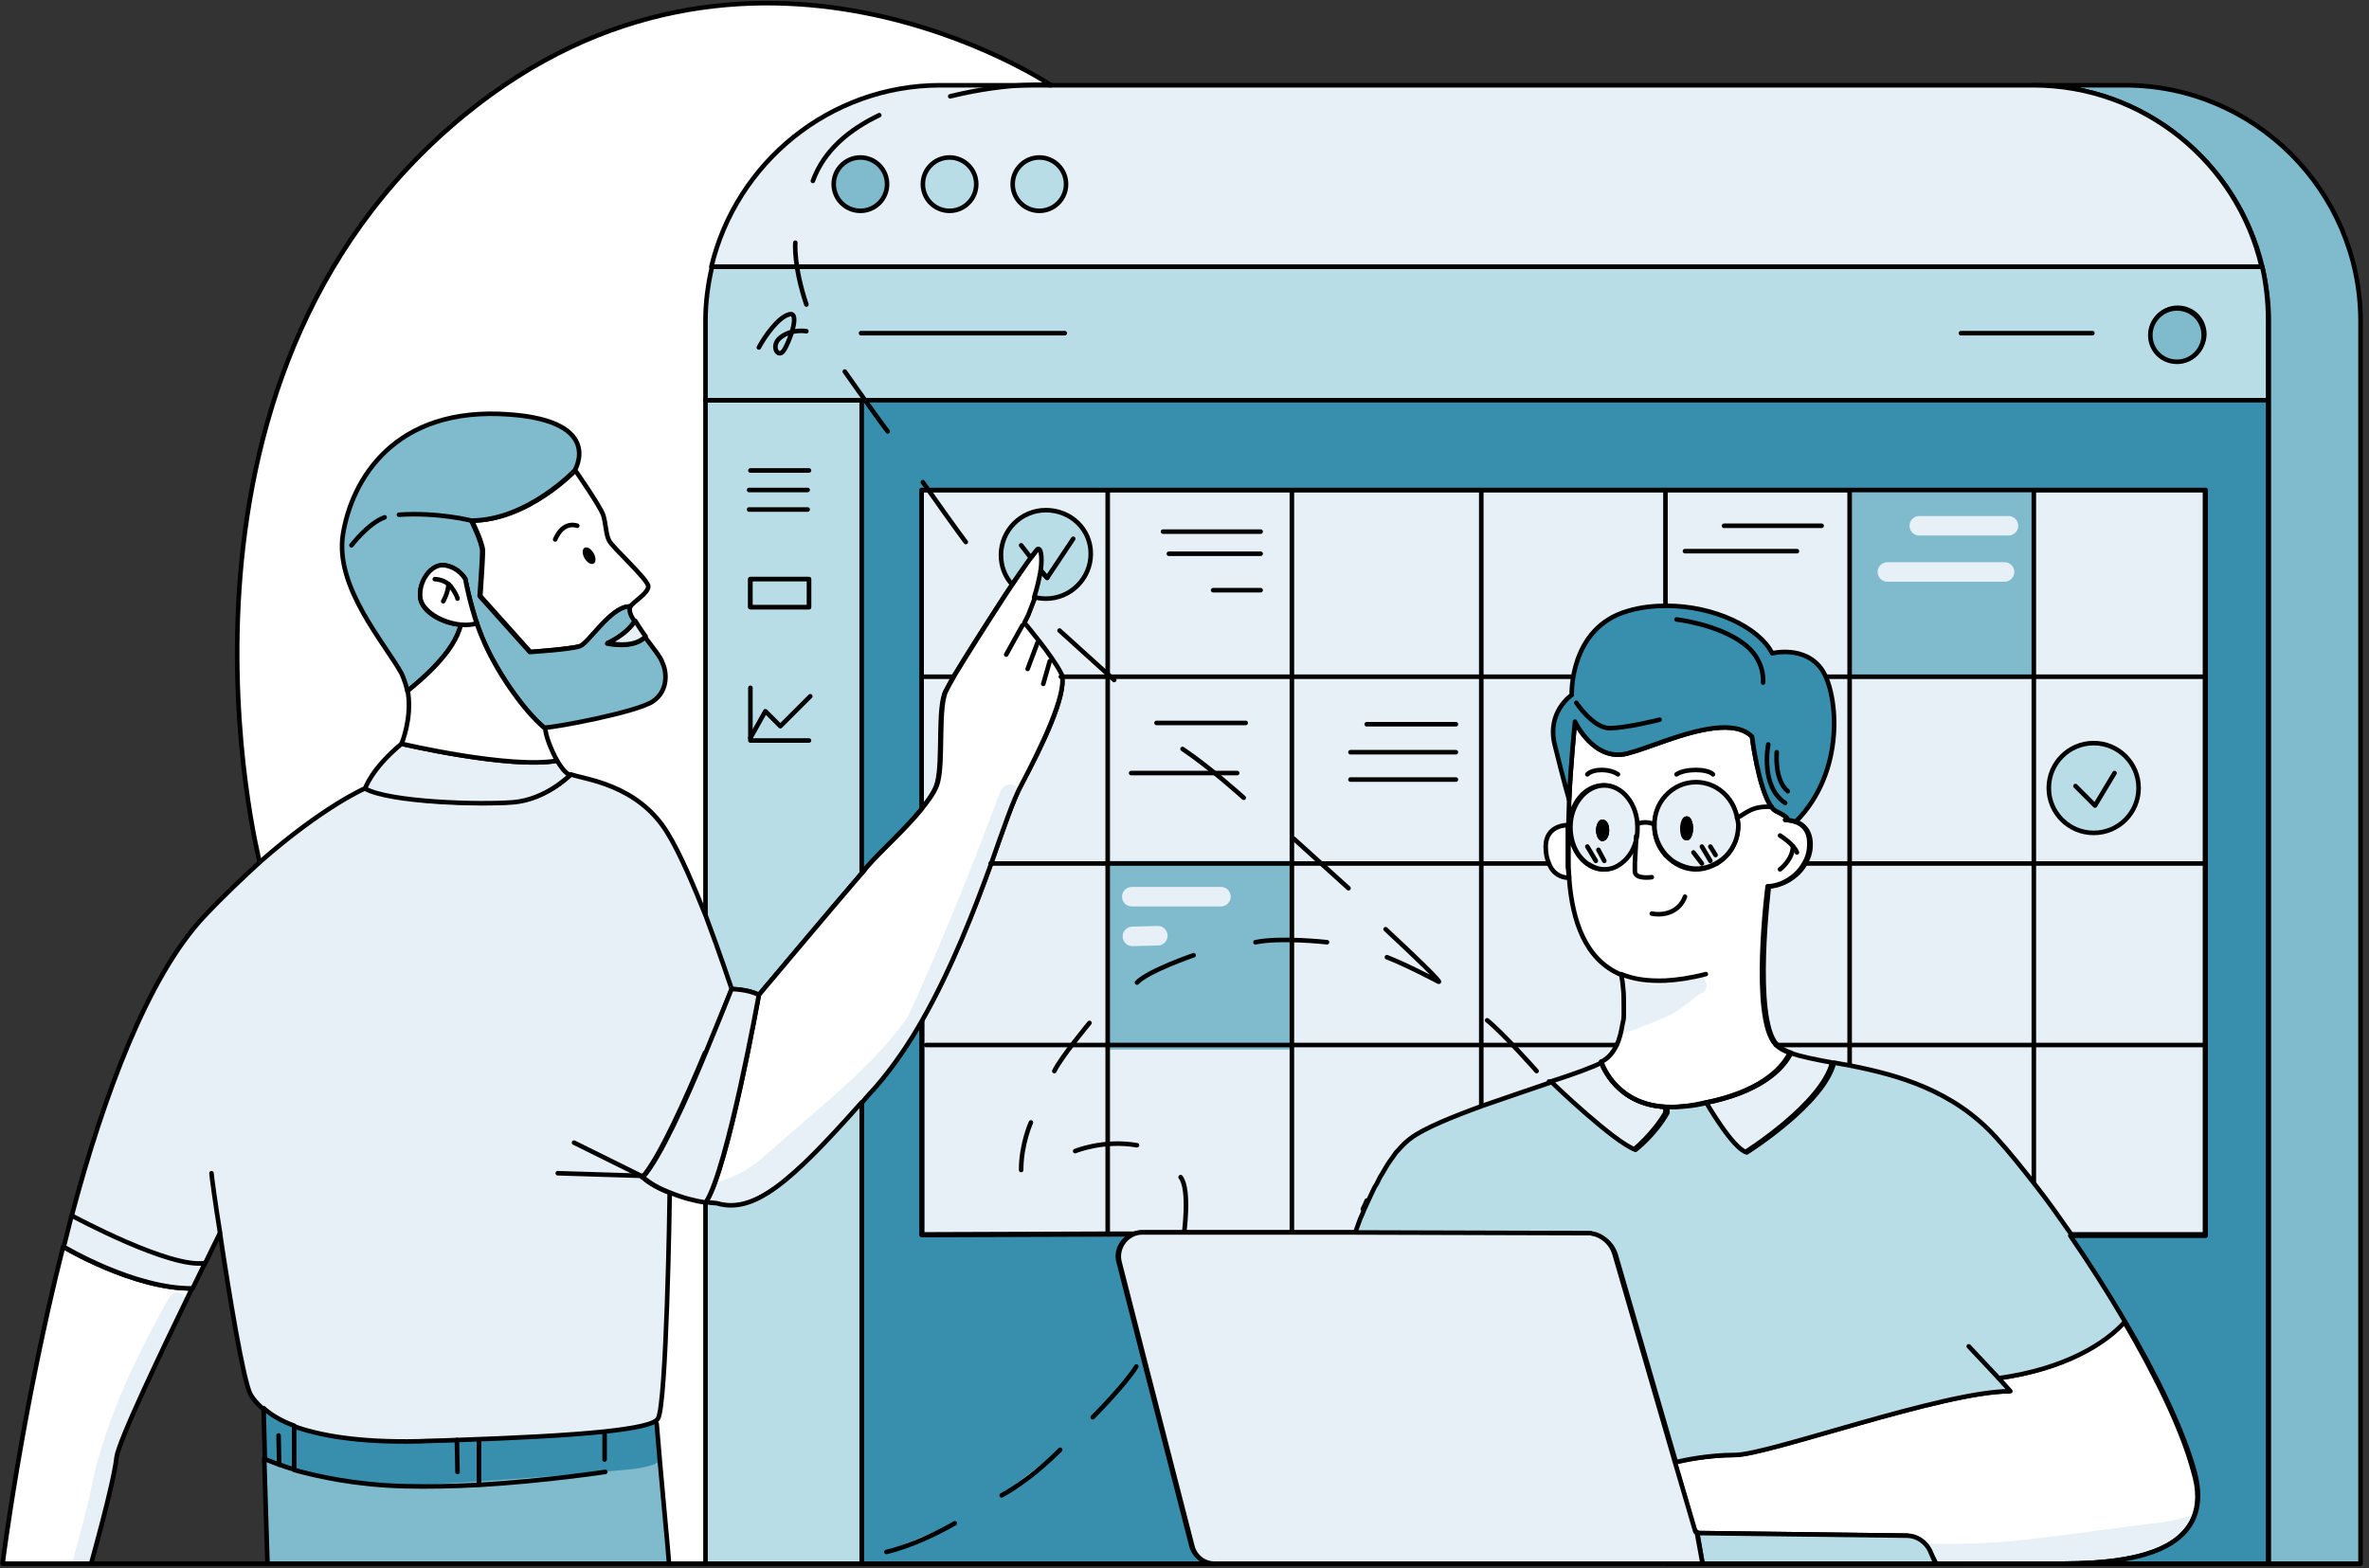 <?xml version="1.0" encoding="utf-8"?>
<!-- Generator: Adobe Illustrator 24.2.3, SVG Export Plug-In . SVG Version: 6.00 Build 0)  -->
<svg version="1.1" id="Layer_1" xmlns="http://www.w3.org/2000/svg" xmlns:xlink="http://www.w3.org/1999/xlink" x="0px" y="0px"
	 viewBox="0 0 364 241" style="enable-background:new 0 0 364 241;" xml:space="preserve">
<rect x="0" y="0" width="364" height="241" fill="#333333" stroke="none"/>
<style type="text/css">
	.st0{fill:#FFFFFF;}
	.st1{fill:#E6F0F6;}
	.st2{fill:#B9DDE7;stroke:#000000;stroke-width:0.7;stroke-linecap:round;stroke-linejoin:round;stroke-miterlimit:10;}
	.st3{fill:#7FBACD;stroke:#000000;stroke-width:0.7;stroke-linecap:round;stroke-linejoin:round;stroke-miterlimit:10;}
	.st4{fill:#388FAD;}
	.st5{fill:#E6F0F6;stroke:#000000;stroke-width:0.7;stroke-linecap:round;stroke-linejoin:round;stroke-miterlimit:10;}
	.st6{fill:#388FAD;stroke:#000000;stroke-width:0.7;stroke-linecap:round;stroke-linejoin:round;stroke-miterlimit:10;}
	.st7{clip-path:url(#SVGID_2_);}
	.st8{clip-path:url(#SVGID_4_);}
	.st9{clip-path:url(#SVGID_6_);}
	.st10{fill:none;stroke:#000000;stroke-width:0.7;stroke-linecap:round;stroke-linejoin:round;stroke-miterlimit:10;}
	.st11{fill:#7FBACD;}
	.st12{clip-path:url(#SVGID_8_);}
	.st13{fill:#FFFFFF;stroke:#000000;stroke-width:0.7;stroke-linecap:round;stroke-linejoin:round;stroke-miterlimit:10;}
	.st14{clip-path:url(#SVGID_10_);}
	.st15{fill:none;stroke:#E6F0F6;stroke-width:3;stroke-linecap:round;stroke-linejoin:round;stroke-miterlimit:10;}
	.st16{stroke:#000000;stroke-width:0.7;stroke-linecap:round;stroke-linejoin:round;stroke-miterlimit:10;}
	.st17{clip-path:url(#SVGID_12_);}
	.st18{clip-path:url(#SVGID_14_);}
</style>
<g>
	<path class="st0" d="M39.9,132.5c0,0-18.8-73.5,31.3-114.7c43.8-36,90.3-4.7,90.3-4.7s-6.1-0.6-15.5,1.7l4,81.1l-4.1,65l-37.5,79.4
		l-9.6,0"/>
	<g>
		<g>
			<path class="st1" d="M27.8,199.1c1.9,0,1.9-3,0-3S25.9,199.1,27.8,199.1L27.8,199.1z"/>
		</g>
	</g>
	<path class="st2" d="M108.4,61.5V141c2.2,5.9,3.9,11,3.9,11s2.6,0,4.3,0.9c0,0,11.5-13.7,15.9-18.8V61.5H108.4z M124.3,93.3h-9V89
		h9V93.3z"/>
	<path class="st3" d="M102.9,240.3H41.1l-0.5-16.2c0,0,0.8,0.4,2.3,0.9c0.6,0.2,1.4,0.5,2.2,0.7V219c3.9,1.5,9.9,2.5,19.1,2.3
		c2-0.1,4-0.1,5.9-0.2c8.8-0.3,17-0.7,22.7-1.3c4.7-0.5,7.7-1.1,8.2-2"/>
	<path class="st4" d="M40.9,223.8c0,1,12.5,4.5,19.5,4.5c6.5,0,28.5-1.7,36.5-2.5c4.5-0.5,4.5-1.5,4.5-1.5l-0.5-6
		c0,0-14.3,2.5-21.6,2.5s-22.9,1.5-30.7-0.7c-8.1-2.2-8.2-3.8-8.2-3.8L40.9,223.8z"/>
	<g>
		<g>
			<path class="st1" d="M248.5,159.1c1.1-0.1,2.1-0.4,2.8-1.3c0.1-0.2,0.2-0.4,0.3-0.6c0-0.1,0-0.7,0.1-0.7c0,0,0.4-0.3,0.5-0.4
				c1.4-1,3-1.6,4.7-1.6c1.9-0.1,1.9-2.9,0-3c-0.8,0-1.7-0.1-2.5-0.2c0,1,0,2,0,3c2.6-0.1,5.1-0.6,7.5-1.6c0.7-0.3,0.9-1.4,0.5-2.1
				c-0.5-0.8-1.3-0.9-2.1-0.5c-1.9,0.8-3.9,1.1-5.9,1.2c-0.8,0-1.5,0.7-1.5,1.5c0,0.9,0.7,1.4,1.5,1.5s1.7,0.2,2.5,0.2c0-1,0-2,0-3
				c-1.9,0.1-3.8,0.6-5.5,1.6c-0.8,0.5-1.7,1.1-2.3,1.9c-0.3,0.4-0.4,1-0.4,1.5c0,0.6,0.2-0.5,0.3-0.4c0.1,0,0.1,0-0.1,0
				c-0.1,0-0.2,0-0.2,0.1c-0.8,0.1-1.5,0.6-1.5,1.5C247,158.3,247.7,159.2,248.5,159.1L248.5,159.1z"/>
		</g>
	</g>
	<g>
		<g>
			<path class="st1" d="M260.7,149.8c-0.9,0.4-1.8,1-2.6,1.7c-0.7,0.6-1.4,1.1-2.2,1.5c-1.8,0.9-3.7,1.6-5.6,2.3
				c-0.8,0.3-1.3,1-1,1.8c0.2,0.7,1.1,1.3,1.8,1c2.1-0.8,4.2-1.5,6.1-2.5c0.9-0.5,1.8-1.1,2.6-1.8c0.8-0.6,1.5-1.1,2.4-1.5
				c0.7-0.3,0.9-1.4,0.5-2.1C262.3,149.6,261.5,149.5,260.7,149.8L260.7,149.8z"/>
		</g>
	</g>
	<g>
		<g>
			<path class="st1" d="M249.1,154.6c-1,0.3-2.1,0.7-3.1,1c0.5,0.8,1,1.7,1.5,2.5c0.8-1,1.4-2.1,1.6-3.4c0-0.3,0.1-0.5,0.2-0.8
				c0-0.1,0.1-0.2,0.1-0.4c0.1-0.2,0,0.1-0.1,0.1c0-0.1,0.1-0.1,0.1-0.2l0.1-0.1c0.1-0.2-0.2,0.3-0.1,0.1l0.1-0.1
				c0.2-0.2-0.2,0.1-0.1,0.1c0.1-0.1,0.2-0.2,0.3-0.2c0,0-0.3,0.1-0.1,0.1c0.1,0,0.2,0,0.2-0.1c0.8-0.2,1.3-1.1,1-1.8
				c-0.3-0.8-1-1.2-1.8-1c-1.5,0.3-2.5,1.6-2.8,3.1c-0.1,0.5-0.2,1.1-0.4,1.6c0,0.1,0,0.1-0.1,0.2c0,0,0.1-0.3,0-0.1
				c-0.1,0.1-0.1,0.3-0.2,0.4c-0.1,0.1-0.2,0.3-0.2,0.4l-0.1,0.1c0.2-0.3,0.1-0.1,0,0c-0.4,0.5-0.6,1.2-0.2,1.8
				c0.3,0.5,1,0.9,1.7,0.7c1-0.3,2.1-0.7,3.1-1c0.7-0.2,1.3-1.1,1-1.8C250.7,154.9,249.9,154.4,249.1,154.6L249.1,154.6z"/>
		</g>
	</g>
	<g>
		<g>
			<path class="st1" d="M249.1,153.1c-0.4,0.1-0.8,0.2-1.3,0.2c-0.2,0-0.4,0.1-0.5,0.3c-0.2,0.1-0.3,0.2-0.4,0.4
				c-0.1,0.2-0.2,0.4-0.2,0.6c0,0.2,0,0.4,0,0.6c0.1,0.1,0.1,0.2,0.2,0.4c0.1,0.2,0.3,0.4,0.5,0.5c0.1,0.1,0.2,0.1,0.4,0.2
				c0.3,0.1,0.5,0.1,0.8,0c0.4-0.1,0.8-0.2,1.3-0.2c0.2,0,0.4-0.1,0.5-0.3c0.2-0.1,0.3-0.2,0.4-0.4c0.1-0.2,0.2-0.4,0.2-0.6
				c0-0.2,0-0.4,0-0.6c-0.1-0.1-0.1-0.2-0.2-0.4c-0.1-0.2-0.3-0.4-0.5-0.5c-0.1-0.1-0.2-0.1-0.4-0.2S249.4,153,249.1,153.1
				L249.1,153.1z"/>
		</g>
	</g>
	<g>
		<g>
			<path class="st1" d="M260.8,236.8c6.3-0.1,12.5-0.1,18.8-0.2c3,0,6.1-0.1,9.1-0.1c2.5,0,5.8-0.2,7.3,2.2c1,1.6,3.6,0.1,2.6-1.5
				c-1.5-2.4-4.1-3.4-6.9-3.6c-3.4-0.3-6.8,0-10.2,0c-6.9,0.1-13.8,0.1-20.7,0.2C258.8,233.9,258.8,236.9,260.8,236.8L260.8,236.8z"
				/>
		</g>
	</g>
	<g>
		<g>
			<path class="st1" d="M333,235.9c-0.1,0-0.3,0.1-0.4,0.1c-0.2,0-0.4,0.1-0.5,0.3c-0.2,0.1-0.3,0.2-0.4,0.4s-0.2,0.4-0.2,0.6
				c0,0.2,0,0.4,0,0.6c0.1,0.1,0.1,0.2,0.2,0.4s0.3,0.4,0.5,0.5c0.1,0.1,0.2,0.1,0.4,0.2c0.3,0.1,0.5,0.1,0.8,0
				c0.1,0,0.3-0.1,0.4-0.1c0.2,0,0.4-0.1,0.5-0.3c0.2-0.1,0.3-0.2,0.4-0.4s0.2-0.4,0.2-0.6c0-0.2,0-0.4,0-0.6
				c-0.1-0.1-0.1-0.2-0.2-0.4s-0.3-0.4-0.5-0.5c-0.1-0.1-0.2-0.1-0.4-0.2C333.5,235.9,333.2,235.9,333,235.9L333,235.9z"/>
		</g>
	</g>
	<g>
		<g>
			<path class="st1" d="M298.1,240.5c3,0.2,5.9-0.2,8.9-0.5c2.9-0.2,5.9-0.2,8.8-0.2c5.9,0.1,11.7,0.3,17.5-1
				c1.9-0.4,1.1-3.3-0.8-2.9c-5.7,1.2-11.4,0.9-17.2,0.8c-2.8,0-5.6,0-8.4,0.2c-3,0.2-5.9,0.6-8.9,0.5
				C296.2,237.4,296.2,240.4,298.1,240.5L298.1,240.5z"/>
		</g>
	</g>
	<path class="st3" d="M183.2,237.7l-7.6-29.6c-3.2,4.8-7.2,9.2-11.7,12.7c-4.4,3.4-9.5,6.8-14.3,9.8c-8.7,5.4-16.4,9.3-17.1,9.7l0,0
		h54.2C185,240.3,183.6,239.2,183.2,237.7z M141.6,75.3v49c1.2-1.5,2.1-2.8,2.4-4c0.9-3.4,0-11.6,1.3-14.1c0.2-0.4,0.6-1.1,1.2-2.2
		c1.8-3,5.1-8.2,7.9-12.5c0.4-0.6,0.8-1.2,1.2-1.8l0,0c1.1-1.6,2-3.1,2.8-4c0.6-0.8,1-1.3,1.1-1.4c0.5-0.2,0.8,1,0.5,3.3
		c-0.1,1.1-0.5,2.5-1,4.1c-0.3,0.9-0.7,1.8-1.1,2.9l0,0c-0.2,0.4-0.4,0.8-0.6,1.2c0,0,4.3,5.1,5.6,7.7c0.1,0.1,0.1,0.3,0.2,0.4
		c0.8,2.9-2.9,10.6-6.2,16.7c-1.2,2.2-2.7,6.6-4.6,12c-2.6,7.2-6.1,16.2-10.6,24.1v33l28.5-0.1h4.1l0,0c0.3-0.1,0.7-0.2,1.1-0.2H208
		c0.1-0.4,0.4-1.2,0.8-2.3c0.2-0.4,0.4-0.9,0.6-1.4c0.2-0.4,0.4-0.9,0.6-1.3c0.2-0.4,0.4-0.9,0.6-1.3c0.2-0.4,0.4-0.9,0.7-1.3
		c0.2-0.4,0.4-0.8,0.6-1.2c0.1-0.1,0.1-0.2,0.2-0.3c0.2-0.4,0.5-0.8,0.7-1.2c0.4-0.7,0.9-1.3,1.3-1.9c0.1-0.2,0.3-0.4,0.5-0.6
		c0.6-0.7,1.3-1.4,2-1.9c2-1.5,6.4-3.3,11.1-5c3.5-1.2,7.2-2.5,10.5-3.6c0.4,0.4,9.6,9.2,12.9,10.4c0,0,3-2.3,4.9-5.7v-0.9
		c-7.4-0.4-9.6-6.2-9.8-6.9c1.1-0.6,1.9-1.5,2.4-2.6c0.4-1,0.7-2,0.9-3.2c0.1-0.5,0.1-0.9,0.2-1.3c0-0.5,0-1,0-1.5
		c0-1-0.1-1.9-0.1-2.7c-0.1-1.3-0.3-2.1-0.3-2.1c-5.6-2.3-7.5-8.3-8-14.8c0-0.5-0.1-1.1-0.1-1.7c0-0.2,0-0.3,0-0.5
		c0-0.5,0-1.1,0-1.6c0-1.4,0-2.9,0-4.3s0.1-2.7,0.1-4l0,0c0.2-5.1,0.9-12,0.9-12s2.8,6.2,8,4.9c1.6-0.4,3.7-1.2,6-2
		c5-1.7,10.6-3.2,13.2-0.6c0,0,1,8.1,3,10.8c0.2,0.3,0.5,0.6,0.8,0.7c2.6,1.3,1.3,1.3,1.3,1.3s0.8,0,1.6,0.3
		c1.1,0.4,2.2,1.4,2.2,3.5c0,1.1-0.3,2-0.8,2.9c-1.2,2.2-3.8,3.5-5.6,3.5c0,0-2.5,20.3,1.2,24.3c0,0,0,0,0.1,0.1
		c0.5,0.5,1.2,0.9,2.1,1.2c-1.3,2.7-5,6.1-13.2,7.7c0,0,4.1,7.1,6.2,7.6c0,0,11.8-7.4,13.4-13.8c0.9,0.2,1.8,0.3,2.7,0.5
		c7,1.4,15.6,3.7,22.2,11c2,2.2,4,4.7,6.1,7.4c1.9,2.4,3.7,5,5.6,7.7h20.8V75.3H141.6z M334.6,47.4c-2.2,0-4.1,1.8-4.1,4.1
		c0,2.2,1.8,4.1,4.1,4.1s4.1-1.8,4.1-4.1C338.6,49.2,336.8,47.4,334.6,47.4z M246.5,120.7c-2.8,0-5.2,2.9-5.2,6.4
		c0,2.4,1,4.5,2.6,5.6c0.8,0.5,1.6,0.9,2.6,0.9s1.8-0.3,2.6-0.9c1.2-0.9,2.1-2.3,2.4-4.1l0,0c0.1-0.5,0.1-1,0.1-1.5
		C251.6,123.6,249.3,120.7,246.5,120.7z M266.9,125.6c-0.6-3.1-3.2-5.4-6.3-5.4c-1.9,0-3.5,0.8-4.7,2.1c-1.1,1.2-1.7,2.8-1.7,4.5
		c0,1.8,0.7,3.3,1.7,4.5c0.5,0.5,1,1,1.6,1.3c0.9,0.5,2,0.9,3.1,0.9c1.2,0,2.2-0.3,3.2-0.9c2-1.1,3.3-3.3,3.3-5.8
		C267.1,126.5,267,126,266.9,125.6z M244,189.6l-2-0.1h-34l34,0.1h2.3C244.2,189.6,244.1,189.6,244,189.6z M326.5,13.1h-14.1
		c17,0,31.4,11.9,35.2,27.9c0.6,2.6,1,5.4,1,8.2v191.1h14.1V49.2C362.6,29.3,346.4,13.1,326.5,13.1z M334.6,47.4
		c-2.2,0-4.1,1.8-4.1,4.1c0,2.2,1.8,4.1,4.1,4.1s4.1-1.8,4.1-4.1C338.6,49.2,336.8,47.4,334.6,47.4z M334.6,47.4
		c-2.2,0-4.1,1.8-4.1,4.1c0,2.2,1.8,4.1,4.1,4.1s4.1-1.8,4.1-4.1C338.6,49.2,336.8,47.4,334.6,47.4z"/>
	<path class="st5" d="M334.6,47.4c-2.2,0-4.1,1.8-4.1,4.1c0,2.2,1.8,4.1,4.1,4.1s4.1-1.8,4.1-4.1C338.6,49.2,336.8,47.4,334.6,47.4z
		 M266.9,125.6c-0.6-3.1-3.2-5.4-6.3-5.4c-1.9,0-3.5,0.8-4.7,2.1c-1.1,1.2-1.7,2.8-1.7,4.5c0,1.8,0.7,3.3,1.7,4.5
		c0.5,0.5,1,1,1.6,1.3c0.9,0.5,2,0.9,3.1,0.9c1.2,0,2.2-0.3,3.2-0.9c2-1.1,3.3-3.3,3.3-5.8C267.1,126.5,267,126,266.9,125.6z
		 M246.5,120.7c-2.8,0-5.2,2.9-5.2,6.4c0,2.4,1,4.5,2.6,5.6c0.8,0.5,1.6,0.9,2.6,0.9s1.8-0.3,2.6-0.9c1.2-0.9,2.1-2.3,2.4-4.1l0,0
		c0.1-0.5,0.1-1,0.1-1.5C251.6,123.6,249.3,120.7,246.5,120.7z M244,189.6l-2-0.1h-34l34,0.1h2.3C244.2,189.6,244.1,189.6,244,189.6
		z M141.6,75.3v49c1.2-1.5,2.1-2.8,2.4-4c0.9-3.4,0-11.6,1.3-14.1c0.2-0.4,0.6-1.1,1.2-2.2c1.8-3,5.1-8.2,7.9-12.5
		c0.4-0.6,0.8-1.2,1.2-1.8l0,0c1.1-1.6,2-3.1,2.8-4c0.6-0.8,1-1.3,1.1-1.4c0.5-0.2,0.8,1,0.5,3.3c-0.1,1.1-0.5,2.5-1,4.1
		c-0.3,0.9-0.7,1.8-1.1,2.9l0,0c-0.2,0.4-0.4,0.8-0.6,1.2c0,0,4.3,5.1,5.6,7.7c0.1,0.1,0.1,0.3,0.2,0.4c0.8,2.9-2.9,10.6-6.2,16.7
		c-1.2,2.2-2.7,6.6-4.6,12c-2.6,7.2-6.1,16.2-10.6,24.1v33l28.5-0.1h4.1l0,0c0.3-0.1,0.7-0.2,1.1-0.2H208c0.1-0.4,0.4-1.2,0.8-2.3
		c0.2-0.4,0.4-0.9,0.6-1.4c0.2-0.4,0.4-0.9,0.6-1.3c0.2-0.4,0.4-0.9,0.6-1.3c0.2-0.4,0.4-0.9,0.7-1.3c0.2-0.4,0.4-0.8,0.6-1.2
		c0.1-0.1,0.1-0.2,0.2-0.3c0.2-0.4,0.5-0.8,0.7-1.2c0.4-0.7,0.9-1.3,1.3-1.9c0.1-0.2,0.3-0.4,0.5-0.6c0.6-0.7,1.3-1.4,2-1.9
		c2-1.5,6.4-3.3,11.1-5c3.5-1.2,7.2-2.5,10.5-3.6c0.4,0.4,9.6,9.2,12.9,10.4c0,0,3-2.3,4.9-5.7v-0.9c-7.4-0.4-9.6-6.2-9.8-6.9
		c1.1-0.6,1.9-1.5,2.4-2.6c0.4-1,0.7-2,0.9-3.2c0.1-0.5,0.1-0.9,0.2-1.3c0-0.5,0-1,0-1.5c0-1-0.1-1.9-0.1-2.7
		c-0.1-1.3-0.3-2.1-0.3-2.1c-5.6-2.3-7.5-8.3-8-14.8c0-0.5-0.1-1.1-0.1-1.7c0-0.2,0-0.3,0-0.5c0-0.5,0-1.1,0-1.6c0-1.4,0-2.9,0-4.3
		s0.1-2.7,0.1-4l0,0c0.2-5.1,0.9-12,0.9-12s2.8,6.2,8,4.9c1.6-0.4,3.7-1.2,6-2c5-1.7,10.6-3.2,13.2-0.6c0,0,1,8.1,3,10.8
		c0.2,0.3,0.5,0.6,0.8,0.7c2.6,1.3,1.3,1.3,1.3,1.3s0.8,0,1.6,0.3c1.1,0.4,2.2,1.4,2.2,3.5c0,1.1-0.3,2-0.8,2.9
		c-1.2,2.2-3.8,3.5-5.6,3.5c0,0-2.5,20.3,1.2,24.3c0,0,0,0,0.1,0.1c0.5,0.5,1.2,0.9,2.1,1.2c-1.3,2.7-5,6.1-13.2,7.7
		c0,0,4.1,7.1,6.2,7.6c0,0,11.8-7.4,13.4-13.8c0.9,0.2,1.8,0.3,2.7,0.5c7,1.4,15.6,3.7,22.2,11c2,2.2,4,4.7,6.1,7.4
		c1.9,2.4,3.7,5,5.6,7.7h20.8V75.3H141.6z"/>
	<path class="st6" d="M186.6,240.3h-54.2v-70.9c0.7-0.8,1.4-1.6,2.1-2.4c2.6-3,5-6.5,7.1-10.2v33l28.5-0.1h4.1
		c-0.1,0-0.3,0.1-0.4,0.2c-1.5,0.7-2.4,2.4-1.9,4.1l3.6,14.1l7.6,29.6C183.6,239.2,185,240.3,186.6,240.3z"/>
	<path class="st5" d="M312.4,13.1H144.5c-17,0-31.4,11.9-35.2,27.9h238.2C343.8,25,329.4,13.1,312.4,13.1z"/>
	<path class="st2" d="M347.6,41H109.4c-0.6,2.6-1,5.4-1,8.2v12.3h240.1V49.2C348.5,46.4,348.2,43.6,347.6,41z M334.6,55.5
		c-2.2,0-4.1-1.8-4.1-4.1c0-2.2,1.8-4.1,4.1-4.1s4.1,1.8,4.1,4.1C338.6,53.7,336.8,55.5,334.6,55.5z"/>
	<path class="st5" d="M246.5,120.7c-2.8,0-5.2,2.9-5.2,6.4c0,2.4,1,4.5,2.6,5.6c0.8,0.5,1.6,0.9,2.6,0.9s1.8-0.3,2.6-0.9
		c1.2-0.9,2.1-2.3,2.4-4.1l0,0c0.1-0.5,0.1-1,0.1-1.5C251.6,123.6,249.3,120.7,246.5,120.7z M266.9,125.6c-0.6-3.1-3.2-5.4-6.3-5.4
		c-1.9,0-3.5,0.8-4.7,2.1c-1.1,1.2-1.7,2.8-1.7,4.5c0,1.8,0.7,3.3,1.7,4.5c0.5,0.5,1,1,1.6,1.3c0.9,0.5,2,0.9,3.1,0.9
		c1.2,0,2.2-0.3,3.2-0.9c2-1.1,3.3-3.3,3.3-5.8C267.1,126.5,267,126,266.9,125.6z M266.9,125.6c-0.6-3.1-3.2-5.4-6.3-5.4
		c-1.9,0-3.5,0.8-4.7,2.1c-1.1,1.2-1.7,2.8-1.7,4.5c0,1.8,0.7,3.3,1.7,4.5c0.5,0.5,1,1,1.6,1.3c0.9,0.5,2,0.9,3.1,0.9
		c1.2,0,2.2-0.3,3.2-0.9c2-1.1,3.3-3.3,3.3-5.8C267.1,126.5,267,126,266.9,125.6z M246.5,120.7c-2.8,0-5.2,2.9-5.2,6.4
		c0,2.4,1,4.5,2.6,5.6c0.8,0.5,1.6,0.9,2.6,0.9s1.8-0.3,2.6-0.9c1.2-0.9,2.1-2.3,2.4-4.1l0,0c0.1-0.5,0.1-1,0.1-1.5
		C251.6,123.6,249.3,120.7,246.5,120.7z M141.6,75.3v49c1.2-1.5,2.1-2.8,2.4-4c0.9-3.4,0-11.6,1.3-14.1c0.2-0.4,0.6-1.1,1.2-2.2
		c1.8-3,5.1-8.2,7.9-12.5c0.4-0.6,0.8-1.2,1.2-1.8l0,0c1.1-1.6,2-3.1,2.8-4c0.6-0.8,1-1.3,1.1-1.4c0.5-0.2,0.8,1,0.5,3.3
		c-0.1,1.1-0.5,2.5-1,4.1c-0.3,0.9-0.7,1.8-1.1,2.9l0,0c-0.2,0.4-0.4,0.8-0.6,1.2c0,0,4.3,5.1,5.6,7.7c0.1,0.1,0.1,0.3,0.2,0.4
		c0.8,2.9-2.9,10.6-6.2,16.7c-1.2,2.2-2.7,6.6-4.6,12c-2.6,7.2-6.1,16.2-10.6,24.1v33l28.5-0.1h4.1l0,0c0.3-0.1,0.7-0.2,1.1-0.2H208
		l34,0.1h2.3l0,0l0,0l73.5,0.2h21V75.3H141.6z M258.9,170c-1.1,0.1-2.1,0.2-3,0.1c-7.4-0.4-9.6-6.2-9.8-6.9c1.1-0.6,1.9-1.5,2.4-2.6
		c0.4-1,0.7-2,0.9-3.2c0.1-0.5,0.1-0.9,0.2-1.3c0-0.5,0-1,0-1.5c0-1-0.1-1.9-0.1-2.7c-0.1-1.3-0.3-2.1-0.3-2.1
		c-5.6-2.3-7.5-8.3-8-14.8c0-0.5-0.1-1.1-0.1-1.7c0-0.2,0-0.3,0-0.5c0-0.5,0-1.1,0-1.6c0-1.4,0-2.9,0-4.3s0.1-2.7,0.1-4l0,0
		c0.2-5.1,0.9-12,0.9-12s2.8,6.2,8,4.9c1.6-0.4,3.7-1.2,6-2c5-1.7,10.6-3.2,13.2-0.6c0,0,1,8.1,3,10.8c0.2,0.3,0.5,0.6,0.8,0.7
		c2.6,1.3,1.3,1.3,1.3,1.3s0.8,0,1.6,0.3c1.1,0.4,2.2,1.4,2.2,3.5c0,1.1-0.3,2-0.8,2.9c-1.2,2.2-3.8,3.5-5.6,3.5
		c0,0-2.5,20.3,1.2,24.3c0,0,0,0,0.1,0.1c0.5,0.5,1.2,0.9,2.1,1.2c-1.3,2.7-5,6.1-13.2,7.7C261,169.7,260,169.9,258.9,170z
		 M260.6,120.3c-1.9,0-3.5,0.8-4.7,2.1c-1.1,1.2-1.7,2.8-1.7,4.5c0,1.8,0.7,3.3,1.7,4.5c0.5,0.5,1,1,1.6,1.3c0.9,0.5,2,0.9,3.1,0.9
		c1.2,0,2.2-0.3,3.2-0.9c2-1.1,3.3-3.3,3.3-5.8c0-0.4,0-0.9-0.1-1.3C266.4,122.6,263.7,120.3,260.6,120.3z M246.5,120.7
		c-2.8,0-5.2,2.9-5.2,6.4c0,2.4,1,4.5,2.6,5.6c0.8,0.5,1.6,0.9,2.6,0.9s1.8-0.3,2.6-0.9c1.2-0.9,2.1-2.3,2.4-4.1l0,0
		c0.1-0.5,0.1-1,0.1-1.5C251.6,123.6,249.3,120.7,246.5,120.7z M246.5,120.7c-2.8,0-5.2,2.9-5.2,6.4c0,2.4,1,4.5,2.6,5.6
		c0.8,0.5,1.6,0.9,2.6,0.9s1.8-0.3,2.6-0.9c1.2-0.9,2.1-2.3,2.4-4.1l0,0c0.1-0.5,0.1-1,0.1-1.5C251.6,123.6,249.3,120.7,246.5,120.7
		z M266.9,125.6c-0.6-3.1-3.2-5.4-6.3-5.4c-1.9,0-3.5,0.8-4.7,2.1c-1.1,1.2-1.7,2.8-1.7,4.5c0,1.8,0.7,3.3,1.7,4.5
		c0.5,0.5,1,1,1.6,1.3c0.9,0.5,2,0.9,3.1,0.9c1.2,0,2.2-0.3,3.2-0.9c2-1.1,3.3-3.3,3.3-5.8C267.1,126.5,267,126,266.9,125.6z
		 M266.9,125.6c-0.6-3.1-3.2-5.4-6.3-5.4c-1.9,0-3.5,0.8-4.7,2.1c-1.1,1.2-1.7,2.8-1.7,4.5c0,1.8,0.7,3.3,1.7,4.5
		c0.5,0.5,1,1,1.6,1.3c0.9,0.5,2,0.9,3.1,0.9c1.2,0,2.2-0.3,3.2-0.9c2-1.1,3.3-3.3,3.3-5.8C267.1,126.5,267,126,266.9,125.6z
		 M246.5,120.7c-2.8,0-5.2,2.9-5.2,6.4c0,2.4,1,4.5,2.6,5.6c0.8,0.5,1.6,0.9,2.6,0.9s1.8-0.3,2.6-0.9c1.2-0.9,2.1-2.3,2.4-4.1l0,0
		c0.1-0.5,0.1-1,0.1-1.5C251.6,123.6,249.3,120.7,246.5,120.7z M257.5,132.7c0.9,0.5,2,0.9,3.1,0.9c1.2,0,2.2-0.3,3.2-0.9H257.5z
		 M243.9,132.7c0.8,0.5,1.6,0.9,2.6,0.9s1.8-0.3,2.6-0.9H243.9z M257.5,132.7c0.9,0.5,2,0.9,3.1,0.9c1.2,0,2.2-0.3,3.2-0.9H257.5z
		 M243.9,132.7c0.8,0.5,1.6,0.9,2.6,0.9s1.8-0.3,2.6-0.9H243.9z M257.5,132.7c0.9,0.5,2,0.9,3.1,0.9c1.2,0,2.2-0.3,3.2-0.9H257.5z
		 M243.9,132.7c0.8,0.5,1.6,0.9,2.6,0.9s1.8-0.3,2.6-0.9H243.9z M257.5,132.7c0.9,0.5,2,0.9,3.1,0.9c1.2,0,2.2-0.3,3.2-0.9H257.5z
		 M243.9,132.7c0.8,0.5,1.6,0.9,2.6,0.9s1.8-0.3,2.6-0.9H243.9z M257.5,132.7c0.9,0.5,2,0.9,3.1,0.9c1.2,0,2.2-0.3,3.2-0.9H257.5z
		 M243.9,132.7c0.8,0.5,1.6,0.9,2.6,0.9s1.8-0.3,2.6-0.9H243.9z M246.5,120.7c-2.8,0-5.2,2.9-5.2,6.4c0,2.4,1,4.5,2.6,5.6
		c0.8,0.5,1.6,0.9,2.6,0.9s1.8-0.3,2.6-0.9c1.2-0.9,2.1-2.3,2.4-4.1l0,0c0.1-0.5,0.1-1,0.1-1.5C251.6,123.6,249.3,120.7,246.5,120.7
		z M257.5,132.7c0.9,0.5,2,0.9,3.1,0.9c1.2,0,2.2-0.3,3.2-0.9H257.5z M254.2,126.9c0,1.8,0.7,3.3,1.7,4.5v-9
		C254.8,123.6,254.2,125.2,254.2,126.9z M246.5,120.7c-2.8,0-5.2,2.9-5.2,6.4c0,2.4,1,4.5,2.6,5.6c0.8,0.5,1.6,0.9,2.6,0.9
		s1.8-0.3,2.6-0.9c1.2-0.9,2.1-2.3,2.4-4.1l0,0c0.1-0.5,0.1-1,0.1-1.5C251.6,123.6,249.3,120.7,246.5,120.7z M246.5,120.7
		c-2.8,0-5.2,2.9-5.2,6.4c0,2.4,1,4.5,2.6,5.6c0.8,0.5,1.6,0.9,2.6,0.9s1.8-0.3,2.6-0.9c1.2-0.9,2.1-2.3,2.4-4.1l0,0
		c0.1-0.5,0.1-1,0.1-1.5C251.6,123.6,249.3,120.7,246.5,120.7z M266.9,125.6c-0.6-3.1-3.2-5.4-6.3-5.4c-1.9,0-3.5,0.8-4.7,2.1
		c-1.1,1.2-1.7,2.8-1.7,4.5c0,1.8,0.7,3.3,1.7,4.5c0.5,0.5,1,1,1.6,1.3c0.9,0.5,2,0.9,3.1,0.9c1.2,0,2.2-0.3,3.2-0.9
		c2-1.1,3.3-3.3,3.3-5.8C267.1,126.5,267,126,266.9,125.6z M246.5,120.7c-2.8,0-5.2,2.9-5.2,6.4c0,2.4,1,4.5,2.6,5.6
		c0.8,0.5,1.6,0.9,2.6,0.9s1.8-0.3,2.6-0.9c1.2-0.9,2.1-2.3,2.4-4.1l0,0c0.1-0.5,0.1-1,0.1-1.5C251.6,123.6,249.3,120.7,246.5,120.7
		z M246.5,120.7c-2.8,0-5.2,2.9-5.2,6.4c0,2.4,1,4.5,2.6,5.6c0.8,0.5,1.6,0.9,2.6,0.9s1.8-0.3,2.6-0.9c1.2-0.9,2.1-2.3,2.4-4.1l0,0
		c0.1-0.5,0.1-1,0.1-1.5C251.6,123.6,249.3,120.7,246.5,120.7z M266.9,125.6c-0.6-3.1-3.2-5.4-6.3-5.4c-1.9,0-3.5,0.8-4.7,2.1
		c-1.1,1.2-1.7,2.8-1.7,4.5c0,1.8,0.7,3.3,1.7,4.5c0.5,0.5,1,1,1.6,1.3c0.9,0.5,2,0.9,3.1,0.9c1.2,0,2.2-0.3,3.2-0.9
		c2-1.1,3.3-3.3,3.3-5.8C267.1,126.5,267,126,266.9,125.6z M246.5,120.7c-2.8,0-5.2,2.9-5.2,6.4c0,2.4,1,4.5,2.6,5.6
		c0.8,0.5,1.6,0.9,2.6,0.9s1.8-0.3,2.6-0.9c1.2-0.9,2.1-2.3,2.4-4.1l0,0c0.1-0.5,0.1-1,0.1-1.5C251.6,123.6,249.3,120.7,246.5,120.7
		z M246.5,120.7c-2.8,0-5.2,2.9-5.2,6.4c0,2.4,1,4.5,2.6,5.6c0.8,0.5,1.6,0.9,2.6,0.9s1.8-0.3,2.6-0.9c1.2-0.9,2.1-2.3,2.4-4.1l0,0
		c0.1-0.5,0.1-1,0.1-1.5C251.6,123.6,249.3,120.7,246.5,120.7z M266.9,125.6c-0.6-3.1-3.2-5.4-6.3-5.4c-1.9,0-3.5,0.8-4.7,2.1
		c-1.1,1.2-1.7,2.8-1.7,4.5c0,1.8,0.7,3.3,1.7,4.5c0.5,0.5,1,1,1.6,1.3c0.9,0.5,2,0.9,3.1,0.9c1.2,0,2.2-0.3,3.2-0.9
		c2-1.1,3.3-3.3,3.3-5.8C267.1,126.5,267,126,266.9,125.6z M246.5,120.7c-2.8,0-5.2,2.9-5.2,6.4c0,2.4,1,4.5,2.6,5.6
		c0.8,0.5,1.6,0.9,2.6,0.9s1.8-0.3,2.6-0.9c1.2-0.9,2.1-2.3,2.4-4.1l0,0c0.1-0.5,0.1-1,0.1-1.5C251.6,123.6,249.3,120.7,246.5,120.7
		z M246.5,120.7c-2.8,0-5.2,2.9-5.2,6.4c0,2.4,1,4.5,2.6,5.6c0.8,0.5,1.6,0.9,2.6,0.9s1.8-0.3,2.6-0.9c1.2-0.9,2.1-2.3,2.4-4.1l0,0
		c0.1-0.5,0.1-1,0.1-1.5C251.6,123.6,249.3,120.7,246.5,120.7z M266.9,125.6c-0.6-3.1-3.2-5.4-6.3-5.4c-1.9,0-3.5,0.8-4.7,2.1
		c-1.1,1.2-1.7,2.8-1.7,4.5c0,1.8,0.7,3.3,1.7,4.5c0.5,0.5,1,1,1.6,1.3c0.9,0.5,2,0.9,3.1,0.9c1.2,0,2.2-0.3,3.2-0.9
		c2-1.1,3.3-3.3,3.3-5.8C267.1,126.5,267,126,266.9,125.6z M266.9,125.6c-0.6-3.1-3.2-5.4-6.3-5.4c-1.9,0-3.5,0.8-4.7,2.1
		c-1.1,1.2-1.7,2.8-1.7,4.5c0,1.8,0.7,3.3,1.7,4.5c0.5,0.5,1,1,1.6,1.3c0.9,0.5,2,0.9,3.1,0.9c1.2,0,2.2-0.3,3.2-0.9
		c2-1.1,3.3-3.3,3.3-5.8C267.1,126.5,267,126,266.9,125.6z M246.5,120.7c-2.8,0-5.2,2.9-5.2,6.4c0,2.4,1,4.5,2.6,5.6
		c0.8,0.5,1.6,0.9,2.6,0.9s1.8-0.3,2.6-0.9c1.2-0.9,2.1-2.3,2.4-4.1l0,0c0.1-0.5,0.1-1,0.1-1.5C251.6,123.6,249.3,120.7,246.5,120.7
		z M246.5,120.7c-2.8,0-5.2,2.9-5.2,6.4c0,2.4,1,4.5,2.6,5.6c0.8,0.5,1.6,0.9,2.6,0.9s1.8-0.3,2.6-0.9c1.2-0.9,2.1-2.3,2.4-4.1l0,0
		c0.1-0.5,0.1-1,0.1-1.5C251.6,123.6,249.3,120.7,246.5,120.7z M266.9,125.6c-0.6-3.1-3.2-5.4-6.3-5.4c-1.9,0-3.5,0.8-4.7,2.1
		c-1.1,1.2-1.7,2.8-1.7,4.5c0,1.8,0.7,3.3,1.7,4.5c0.5,0.5,1,1,1.6,1.3c0.9,0.5,2,0.9,3.1,0.9c1.2,0,2.2-0.3,3.2-0.9
		c2-1.1,3.3-3.3,3.3-5.8C267.1,126.5,267,126,266.9,125.6z M266.9,125.6c-0.6-3.1-3.2-5.4-6.3-5.4c-1.9,0-3.5,0.8-4.7,2.1
		c-1.1,1.2-1.7,2.8-1.7,4.5c0,1.8,0.7,3.3,1.7,4.5c0.5,0.5,1,1,1.6,1.3c0.9,0.5,2,0.9,3.1,0.9c1.2,0,2.2-0.3,3.2-0.9
		c2-1.1,3.3-3.3,3.3-5.8C267.1,126.5,267,126,266.9,125.6z M246.5,120.7c-2.8,0-5.2,2.9-5.2,6.4c0,2.4,1,4.5,2.6,5.6
		c0.8,0.5,1.6,0.9,2.6,0.9s1.8-0.3,2.6-0.9c1.2-0.9,2.1-2.3,2.4-4.1l0,0c0.1-0.5,0.1-1,0.1-1.5C251.6,123.6,249.3,120.7,246.5,120.7
		z M246.5,120.7c-2.8,0-5.2,2.9-5.2,6.4c0,2.4,1,4.5,2.6,5.6c0.8,0.5,1.6,0.9,2.6,0.9s1.8-0.3,2.6-0.9c1.2-0.9,2.1-2.3,2.4-4.1l0,0
		c0.1-0.5,0.1-1,0.1-1.5C251.6,123.6,249.3,120.7,246.5,120.7z M266.9,125.6c-0.6-3.1-3.2-5.4-6.3-5.4c-1.9,0-3.5,0.8-4.7,2.1
		c-1.1,1.2-1.7,2.8-1.7,4.5c0,1.8,0.7,3.3,1.7,4.5c0.5,0.5,1,1,1.6,1.3c0.9,0.5,2,0.9,3.1,0.9c1.2,0,2.2-0.3,3.2-0.9
		c2-1.1,3.3-3.3,3.3-5.8C267.1,126.5,267,126,266.9,125.6z M266.9,125.6c-0.6-3.1-3.2-5.4-6.3-5.4c-1.9,0-3.5,0.8-4.7,2.1
		c-1.1,1.2-1.7,2.8-1.7,4.5c0,1.8,0.7,3.3,1.7,4.5c0.5,0.5,1,1,1.6,1.3c0.9,0.5,2,0.9,3.1,0.9c1.2,0,2.2-0.3,3.2-0.9
		c2-1.1,3.3-3.3,3.3-5.8C267.1,126.5,267,126,266.9,125.6z M246.5,120.7c-2.8,0-5.2,2.9-5.2,6.4c0,2.4,1,4.5,2.6,5.6
		c0.8,0.5,1.6,0.9,2.6,0.9s1.8-0.3,2.6-0.9c1.2-0.9,2.1-2.3,2.4-4.1l0,0c0.1-0.5,0.1-1,0.1-1.5C251.6,123.6,249.3,120.7,246.5,120.7
		z M246.5,120.7c-2.8,0-5.2,2.9-5.2,6.4c0,2.4,1,4.5,2.6,5.6c0.8,0.5,1.6,0.9,2.6,0.9s1.8-0.3,2.6-0.9c1.2-0.9,2.1-2.3,2.4-4.1l0,0
		c0.1-0.5,0.1-1,0.1-1.5C251.6,123.6,249.3,120.7,246.5,120.7z M266.9,125.6c-0.6-3.1-3.2-5.4-6.3-5.4c-1.9,0-3.5,0.8-4.7,2.1
		c-1.1,1.2-1.7,2.8-1.7,4.5c0,1.8,0.7,3.3,1.7,4.5c0.5,0.5,1,1,1.6,1.3c0.9,0.5,2,0.9,3.1,0.9c1.2,0,2.2-0.3,3.2-0.9
		c2-1.1,3.3-3.3,3.3-5.8C267.1,126.5,267,126,266.9,125.6z M266.9,125.6c-0.6-3.1-3.2-5.4-6.3-5.4c-1.9,0-3.5,0.8-4.7,2.1
		c-1.1,1.2-1.7,2.8-1.7,4.5c0,1.8,0.7,3.3,1.7,4.5c0.5,0.5,1,1,1.6,1.3c0.9,0.5,2,0.9,3.1,0.9c1.2,0,2.2-0.3,3.2-0.9
		c2-1.1,3.3-3.3,3.3-5.8C267.1,126.5,267,126,266.9,125.6z M246.5,120.7c-2.8,0-5.2,2.9-5.2,6.4c0,2.4,1,4.5,2.6,5.6
		c0.8,0.5,1.6,0.9,2.6,0.9s1.8-0.3,2.6-0.9c1.2-0.9,2.1-2.3,2.4-4.1l0,0c0.1-0.5,0.1-1,0.1-1.5C251.6,123.6,249.3,120.7,246.5,120.7
		z M246.5,120.7c-2.8,0-5.2,2.9-5.2,6.4c0,2.4,1,4.5,2.6,5.6c0.8,0.5,1.6,0.9,2.6,0.9s1.8-0.3,2.6-0.9c1.2-0.9,2.1-2.3,2.4-4.1l0,0
		c0.1-0.5,0.1-1,0.1-1.5C251.6,123.6,249.3,120.7,246.5,120.7z M266.9,125.6c-0.6-3.1-3.2-5.4-6.3-5.4c-1.9,0-3.5,0.8-4.7,2.1
		c-1.1,1.2-1.7,2.8-1.7,4.5c0,1.8,0.7,3.3,1.7,4.5c0.5,0.5,1,1,1.6,1.3c0.9,0.5,2,0.9,3.1,0.9c1.2,0,2.2-0.3,3.2-0.9
		c2-1.1,3.3-3.3,3.3-5.8C267.1,126.5,267,126,266.9,125.6z M266.9,125.6c-0.6-3.1-3.2-5.4-6.3-5.4c-1.9,0-3.5,0.8-4.7,2.1
		c-1.1,1.2-1.7,2.8-1.7,4.5c0,1.8,0.7,3.3,1.7,4.5c0.5,0.5,1,1,1.6,1.3c0.9,0.5,2,0.9,3.1,0.9c1.2,0,2.2-0.3,3.2-0.9
		c2-1.1,3.3-3.3,3.3-5.8C267.1,126.5,267,126,266.9,125.6z M246.5,120.7c-2.8,0-5.2,2.9-5.2,6.4c0,2.4,1,4.5,2.6,5.6
		c0.8,0.5,1.6,0.9,2.6,0.9s1.8-0.3,2.6-0.9c1.2-0.9,2.1-2.3,2.4-4.1l0,0c0.1-0.5,0.1-1,0.1-1.5C251.6,123.6,249.3,120.7,246.5,120.7
		z M246.5,120.7c-2.8,0-5.2,2.9-5.2,6.4c0,2.4,1,4.5,2.6,5.6c0.8,0.5,1.6,0.9,2.6,0.9s1.8-0.3,2.6-0.9c1.2-0.9,2.1-2.3,2.4-4.1l0,0
		c0.1-0.5,0.1-1,0.1-1.5C251.6,123.6,249.3,120.7,246.5,120.7z M266.9,125.6c-0.6-3.1-3.2-5.4-6.3-5.4c-1.9,0-3.5,0.8-4.7,2.1
		c-1.1,1.2-1.7,2.8-1.7,4.5c0,1.8,0.7,3.3,1.7,4.5c0.5,0.5,1,1,1.6,1.3c0.9,0.5,2,0.9,3.1,0.9c1.2,0,2.2-0.3,3.2-0.9
		c2-1.1,3.3-3.3,3.3-5.8C267.1,126.5,267,126,266.9,125.6z M266.9,125.6c-0.6-3.1-3.2-5.4-6.3-5.4c-1.9,0-3.5,0.8-4.7,2.1
		c-1.1,1.2-1.7,2.8-1.7,4.5c0,1.8,0.7,3.3,1.7,4.5c0.5,0.5,1,1,1.6,1.3c0.9,0.5,2,0.9,3.1,0.9c1.2,0,2.2-0.3,3.2-0.9
		c2-1.1,3.3-3.3,3.3-5.8C267.1,126.5,267,126,266.9,125.6z M246.5,120.7c-2.8,0-5.2,2.9-5.2,6.4c0,2.4,1,4.5,2.6,5.6
		c0.8,0.5,1.6,0.9,2.6,0.9s1.8-0.3,2.6-0.9c1.2-0.9,2.1-2.3,2.4-4.1l0,0c0.1-0.5,0.1-1,0.1-1.5C251.6,123.6,249.3,120.7,246.5,120.7
		z M246.5,120.7c-2.8,0-5.2,2.9-5.2,6.4c0,2.4,1,4.5,2.6,5.6c0.8,0.5,1.6,0.9,2.6,0.9s1.8-0.3,2.6-0.9c1.2-0.9,2.1-2.3,2.4-4.1l0,0
		c0.1-0.5,0.1-1,0.1-1.5C251.6,123.6,249.3,120.7,246.5,120.7z M266.9,125.6c-0.6-3.1-3.2-5.4-6.3-5.4c-1.9,0-3.5,0.8-4.7,2.1
		c-1.1,1.2-1.7,2.8-1.7,4.5c0,1.8,0.7,3.3,1.7,4.5c0.5,0.5,1,1,1.6,1.3c0.9,0.5,2,0.9,3.1,0.9c1.2,0,2.2-0.3,3.2-0.9
		c2-1.1,3.3-3.3,3.3-5.8C267.1,126.5,267,126,266.9,125.6z M266.9,125.6c-0.6-3.1-3.2-5.4-6.3-5.4c-1.9,0-3.5,0.8-4.7,2.1
		c-1.1,1.2-1.7,2.8-1.7,4.5c0,1.8,0.7,3.3,1.7,4.5c0.5,0.5,1,1,1.6,1.3c0.9,0.5,2,0.9,3.1,0.9c1.2,0,2.2-0.3,3.2-0.9
		c2-1.1,3.3-3.3,3.3-5.8C267.1,126.5,267,126,266.9,125.6z M246.5,120.7c-2.8,0-5.2,2.9-5.2,6.4c0,2.4,1,4.5,2.6,5.6
		c0.8,0.5,1.6,0.9,2.6,0.9s1.8-0.3,2.6-0.9c1.2-0.9,2.1-2.3,2.4-4.1l0,0c0.1-0.5,0.1-1,0.1-1.5C251.6,123.6,249.3,120.7,246.5,120.7
		z M246.5,120.7c-2.8,0-5.2,2.9-5.2,6.4c0,2.4,1,4.5,2.6,5.6c0.8,0.5,1.6,0.9,2.6,0.9s1.8-0.3,2.6-0.9c1.2-0.9,2.1-2.3,2.4-4.1l0,0
		c0.1-0.5,0.1-1,0.1-1.5C251.6,123.6,249.3,120.7,246.5,120.7z M266.9,125.6c-0.6-3.1-3.2-5.4-6.3-5.4c-1.9,0-3.5,0.8-4.7,2.1
		c-1.1,1.2-1.7,2.8-1.7,4.5c0,1.8,0.7,3.3,1.7,4.5c0.5,0.5,1,1,1.6,1.3c0.9,0.5,2,0.9,3.1,0.9c1.2,0,2.2-0.3,3.2-0.9
		c2-1.1,3.3-3.3,3.3-5.8C267.1,126.5,267,126,266.9,125.6z M266.9,125.6c-0.6-3.1-3.2-5.4-6.3-5.4c-1.9,0-3.5,0.8-4.7,2.1
		c-1.1,1.2-1.7,2.8-1.7,4.5c0,1.8,0.7,3.3,1.7,4.5c0.5,0.5,1,1,1.6,1.3c0.9,0.5,2,0.9,3.1,0.9c1.2,0,2.2-0.3,3.2-0.9
		c2-1.1,3.3-3.3,3.3-5.8C267.1,126.5,267,126,266.9,125.6z M246.5,120.7c-2.8,0-5.2,2.9-5.2,6.4c0,2.4,1,4.5,2.6,5.6
		c0.8,0.5,1.6,0.9,2.6,0.9s1.8-0.3,2.6-0.9c1.2-0.9,2.1-2.3,2.4-4.1l0,0c0.1-0.5,0.1-1,0.1-1.5C251.6,123.6,249.3,120.7,246.5,120.7
		z M246.5,120.7c-2.8,0-5.2,2.9-5.2,6.4c0,2.4,1,4.5,2.6,5.6c0.8,0.5,1.6,0.9,2.6,0.9s1.8-0.3,2.6-0.9c1.2-0.9,2.1-2.3,2.4-4.1l0,0
		c0.1-0.5,0.1-1,0.1-1.5C251.6,123.6,249.3,120.7,246.5,120.7z M266.9,125.6c-0.6-3.1-3.2-5.4-6.3-5.4c-1.9,0-3.5,0.8-4.7,2.1
		c-1.1,1.2-1.7,2.8-1.7,4.5c0,1.8,0.7,3.3,1.7,4.5c0.5,0.5,1,1,1.6,1.3c0.9,0.5,2,0.9,3.1,0.9c1.2,0,2.2-0.3,3.2-0.9
		c2-1.1,3.3-3.3,3.3-5.8C267.1,126.5,267,126,266.9,125.6z M266.9,125.6c-0.6-3.1-3.2-5.4-6.3-5.4c-1.9,0-3.5,0.8-4.7,2.1
		c-1.1,1.2-1.7,2.8-1.7,4.5c0,1.8,0.7,3.3,1.7,4.5c0.5,0.5,1,1,1.6,1.3c0.9,0.5,2,0.9,3.1,0.9c1.2,0,2.2-0.3,3.2-0.9
		c2-1.1,3.3-3.3,3.3-5.8C267.1,126.5,267,126,266.9,125.6z M246.5,120.7c-2.8,0-5.2,2.9-5.2,6.4c0,2.4,1,4.5,2.6,5.6
		c0.8,0.5,1.6,0.9,2.6,0.9s1.8-0.3,2.6-0.9c1.2-0.9,2.1-2.3,2.4-4.1l0,0c0.1-0.5,0.1-1,0.1-1.5C251.6,123.6,249.3,120.7,246.5,120.7
		z M246.5,120.7c-2.8,0-5.2,2.9-5.2,6.4c0,2.4,1,4.5,2.6,5.6c0.8,0.5,1.6,0.9,2.6,0.9s1.8-0.3,2.6-0.9c1.2-0.9,2.1-2.3,2.4-4.1l0,0
		c0.1-0.5,0.1-1,0.1-1.5C251.6,123.6,249.3,120.7,246.5,120.7z M266.9,125.6c-0.6-3.1-3.2-5.4-6.3-5.4c-1.9,0-3.5,0.8-4.7,2.1
		c-1.1,1.2-1.7,2.8-1.7,4.5c0,1.8,0.7,3.3,1.7,4.5c0.5,0.5,1,1,1.6,1.3c0.9,0.5,2,0.9,3.1,0.9c1.2,0,2.2-0.3,3.2-0.9
		c2-1.1,3.3-3.3,3.3-5.8C267.1,126.5,267,126,266.9,125.6z M266.9,125.6c-0.6-3.1-3.2-5.4-6.3-5.4c-1.9,0-3.5,0.8-4.7,2.1
		c-1.1,1.2-1.7,2.8-1.7,4.5c0,1.8,0.7,3.3,1.7,4.5c0.5,0.5,1,1,1.6,1.3c0.9,0.5,2,0.9,3.1,0.9c1.2,0,2.2-0.3,3.2-0.9
		c2-1.1,3.3-3.3,3.3-5.8C267.1,126.5,267,126,266.9,125.6z M246.5,120.7c-2.8,0-5.2,2.9-5.2,6.4c0,2.4,1,4.5,2.6,5.6
		c0.8,0.5,1.6,0.9,2.6,0.9s1.8-0.3,2.6-0.9c1.2-0.9,2.1-2.3,2.4-4.1l0,0c0.1-0.5,0.1-1,0.1-1.5C251.6,123.6,249.3,120.7,246.5,120.7
		z M246.5,120.7c-2.8,0-5.2,2.9-5.2,6.4c0,2.4,1,4.5,2.6,5.6c0.8,0.5,1.6,0.9,2.6,0.9s1.8-0.3,2.6-0.9c1.2-0.9,2.1-2.3,2.4-4.1l0,0
		c0.1-0.5,0.1-1,0.1-1.5C251.6,123.6,249.3,120.7,246.5,120.7z M266.9,125.6c-0.6-3.1-3.2-5.4-6.3-5.4c-1.9,0-3.5,0.8-4.7,2.1
		c-1.1,1.2-1.7,2.8-1.7,4.5c0,1.8,0.7,3.3,1.7,4.5c0.5,0.5,1,1,1.6,1.3c0.9,0.5,2,0.9,3.1,0.9c1.2,0,2.2-0.3,3.2-0.9
		c2-1.1,3.3-3.3,3.3-5.8C267.1,126.5,267,126,266.9,125.6z M266.9,125.6c-0.6-3.1-3.2-5.4-6.3-5.4c-1.9,0-3.5,0.8-4.7,2.1
		c-1.1,1.2-1.7,2.8-1.7,4.5c0,1.8,0.7,3.3,1.7,4.5c0.5,0.5,1,1,1.6,1.3c0.9,0.5,2,0.9,3.1,0.9c1.2,0,2.2-0.3,3.2-0.9
		c2-1.1,3.3-3.3,3.3-5.8C267.1,126.5,267,126,266.9,125.6z M246.5,120.7c-2.8,0-5.2,2.9-5.2,6.4c0,2.4,1,4.5,2.6,5.6
		c0.8,0.5,1.6,0.9,2.6,0.9s1.8-0.3,2.6-0.9c1.2-0.9,2.1-2.3,2.4-4.1l0,0c0.1-0.5,0.1-1,0.1-1.5C251.6,123.6,249.3,120.7,246.5,120.7
		z M246.5,120.7c-2.8,0-5.2,2.9-5.2,6.4c0,2.4,1,4.5,2.6,5.6c0.8,0.5,1.6,0.9,2.6,0.9s1.8-0.3,2.6-0.9c1.2-0.9,2.1-2.3,2.4-4.1l0,0
		c0.1-0.5,0.1-1,0.1-1.5C251.6,123.6,249.3,120.7,246.5,120.7z M266.9,125.6c-0.6-3.1-3.2-5.4-6.3-5.4c-1.9,0-3.5,0.8-4.7,2.1
		c-1.1,1.2-1.7,2.8-1.7,4.5c0,1.8,0.7,3.3,1.7,4.5c0.5,0.5,1,1,1.6,1.3c0.9,0.5,2,0.9,3.1,0.9c1.2,0,2.2-0.3,3.2-0.9
		c2-1.1,3.3-3.3,3.3-5.8C267.1,126.5,267,126,266.9,125.6z M266.9,125.6c-0.6-3.1-3.2-5.4-6.3-5.4c-1.9,0-3.5,0.8-4.7,2.1
		c-1.1,1.2-1.7,2.8-1.7,4.5c0,1.8,0.7,3.3,1.7,4.5c0.5,0.5,1,1,1.6,1.3c0.9,0.5,2,0.9,3.1,0.9c1.2,0,2.2-0.3,3.2-0.9
		c2-1.1,3.3-3.3,3.3-5.8C267.1,126.5,267,126,266.9,125.6z M246.5,120.7c-2.8,0-5.2,2.9-5.2,6.4c0,2.4,1,4.5,2.6,5.6
		c0.8,0.5,1.6,0.9,2.6,0.9s1.8-0.3,2.6-0.9c1.2-0.9,2.1-2.3,2.4-4.1l0,0c0.1-0.5,0.1-1,0.1-1.5C251.6,123.6,249.3,120.7,246.5,120.7
		z M246.5,120.7c-2.8,0-5.2,2.9-5.2,6.4c0,2.4,1,4.5,2.6,5.6c0.8,0.5,1.6,0.9,2.6,0.9s1.8-0.3,2.6-0.9c1.2-0.9,2.1-2.3,2.4-4.1l0,0
		c0.1-0.5,0.1-1,0.1-1.5C251.6,123.6,249.3,120.7,246.5,120.7z M266.9,125.6c-0.6-3.1-3.2-5.4-6.3-5.4c-1.9,0-3.5,0.8-4.7,2.1
		c-1.1,1.2-1.7,2.8-1.7,4.5c0,1.8,0.7,3.3,1.7,4.5c0.5,0.5,1,1,1.6,1.3c0.9,0.5,2,0.9,3.1,0.9c1.2,0,2.2-0.3,3.2-0.9
		c2-1.1,3.3-3.3,3.3-5.8C267.1,126.5,267,126,266.9,125.6z M266.9,125.6c-0.6-3.1-3.2-5.4-6.3-5.4c-1.9,0-3.5,0.8-4.7,2.1
		c-1.1,1.2-1.7,2.8-1.7,4.5c0,1.8,0.7,3.3,1.7,4.5c0.5,0.5,1,1,1.6,1.3c0.9,0.5,2,0.9,3.1,0.9c1.2,0,2.2-0.3,3.2-0.9
		c2-1.1,3.3-3.3,3.3-5.8C267.1,126.5,267,126,266.9,125.6z M246.5,120.7c-2.8,0-5.2,2.9-5.2,6.4c0,2.4,1,4.5,2.6,5.6
		c0.8,0.5,1.6,0.9,2.6,0.9s1.8-0.3,2.6-0.9c1.2-0.9,2.1-2.3,2.4-4.1l0,0c0.1-0.5,0.1-1,0.1-1.5C251.6,123.6,249.3,120.7,246.5,120.7
		z M246.5,120.7c-2.8,0-5.2,2.9-5.2,6.4c0,2.4,1,4.5,2.6,5.6c0.8,0.5,1.6,0.9,2.6,0.9s1.8-0.3,2.6-0.9c1.2-0.9,2.1-2.3,2.4-4.1l0,0
		c0.1-0.5,0.1-1,0.1-1.5C251.6,123.6,249.3,120.7,246.5,120.7z M266.9,125.6c-0.6-3.1-3.2-5.4-6.3-5.4c-1.9,0-3.5,0.8-4.7,2.1
		c-1.1,1.2-1.7,2.8-1.7,4.5c0,1.8,0.7,3.3,1.7,4.5c0.5,0.5,1,1,1.6,1.3c0.9,0.5,2,0.9,3.1,0.9c1.2,0,2.2-0.3,3.2-0.9
		c2-1.1,3.3-3.3,3.3-5.8C267.1,126.5,267,126,266.9,125.6z M266.9,125.6c-0.6-3.1-3.2-5.4-6.3-5.4c-1.9,0-3.5,0.8-4.7,2.1
		c-1.1,1.2-1.7,2.8-1.7,4.5c0,1.8,0.7,3.3,1.7,4.5c0.5,0.5,1,1,1.6,1.3c0.9,0.5,2,0.9,3.1,0.9c1.2,0,2.2-0.3,3.2-0.9
		c2-1.1,3.3-3.3,3.3-5.8C267.1,126.5,267,126,266.9,125.6z M246.5,120.7c-2.8,0-5.2,2.9-5.2,6.4c0,2.4,1,4.5,2.6,5.6
		c0.8,0.5,1.6,0.9,2.6,0.9s1.8-0.3,2.6-0.9c1.2-0.9,2.1-2.3,2.4-4.1l0,0c0.1-0.5,0.1-1,0.1-1.5C251.6,123.6,249.3,120.7,246.5,120.7
		z M246.5,120.7c-2.8,0-5.2,2.9-5.2,6.4c0,2.4,1,4.5,2.6,5.6c0.8,0.5,1.6,0.9,2.6,0.9s1.8-0.3,2.6-0.9c1.2-0.9,2.1-2.3,2.4-4.1l0,0
		c0.1-0.5,0.1-1,0.1-1.5C251.6,123.6,249.3,120.7,246.5,120.7z M266.9,125.6c-0.6-3.1-3.2-5.4-6.3-5.4c-1.9,0-3.5,0.8-4.7,2.1
		c-1.1,1.2-1.7,2.8-1.7,4.5c0,1.8,0.7,3.3,1.7,4.5c0.5,0.5,1,1,1.6,1.3c0.9,0.5,2,0.9,3.1,0.9c1.2,0,2.2-0.3,3.2-0.9
		c2-1.1,3.3-3.3,3.3-5.8C267.1,126.5,267,126,266.9,125.6z M266.9,125.6c-0.6-3.1-3.2-5.4-6.3-5.4c-1.9,0-3.5,0.8-4.7,2.1
		c-1.1,1.2-1.7,2.8-1.7,4.5c0,1.8,0.7,3.3,1.7,4.5c0.5,0.5,1,1,1.6,1.3c0.9,0.5,2,0.9,3.1,0.9c1.2,0,2.2-0.3,3.2-0.9
		c2-1.1,3.3-3.3,3.3-5.8C267.1,126.5,267,126,266.9,125.6z M246.5,120.7c-2.8,0-5.2,2.9-5.2,6.4c0,2.4,1,4.5,2.6,5.6
		c0.8,0.5,1.6,0.9,2.6,0.9s1.8-0.3,2.6-0.9c1.2-0.9,2.1-2.3,2.4-4.1l0,0c0.1-0.5,0.1-1,0.1-1.5C251.6,123.6,249.3,120.7,246.5,120.7
		z M246.5,120.7c-2.8,0-5.2,2.9-5.2,6.4c0,2.4,1,4.5,2.6,5.6c0.8,0.5,1.6,0.9,2.6,0.9s1.8-0.3,2.6-0.9c1.2-0.9,2.1-2.3,2.4-4.1l0,0
		c0.1-0.5,0.1-1,0.1-1.5C251.6,123.6,249.3,120.7,246.5,120.7z M266.9,125.6c-0.6-3.1-3.2-5.4-6.3-5.4c-1.9,0-3.5,0.8-4.7,2.1
		c-1.1,1.2-1.7,2.8-1.7,4.5c0,1.8,0.7,3.3,1.7,4.5c0.5,0.5,1,1,1.6,1.3c0.9,0.5,2,0.9,3.1,0.9c1.2,0,2.2-0.3,3.2-0.9
		c2-1.1,3.3-3.3,3.3-5.8C267.1,126.5,267,126,266.9,125.6z M266.9,125.6c-0.6-3.1-3.2-5.4-6.3-5.4c-1.9,0-3.5,0.8-4.7,2.1
		c-1.1,1.2-1.7,2.8-1.7,4.5c0,1.8,0.7,3.3,1.7,4.5c0.5,0.5,1,1,1.6,1.3c0.9,0.5,2,0.9,3.1,0.9c1.2,0,2.2-0.3,3.2-0.9
		c2-1.1,3.3-3.3,3.3-5.8C267.1,126.5,267,126,266.9,125.6z M246.5,120.7c-2.8,0-5.2,2.9-5.2,6.4c0,2.4,1,4.5,2.6,5.6
		c0.8,0.5,1.6,0.9,2.6,0.9s1.8-0.3,2.6-0.9c1.2-0.9,2.1-2.3,2.4-4.1l0,0c0.1-0.5,0.1-1,0.1-1.5C251.6,123.6,249.3,120.7,246.5,120.7
		z M246.5,120.7c-2.8,0-5.2,2.9-5.2,6.4c0,2.4,1,4.5,2.6,5.6c0.8,0.5,1.6,0.9,2.6,0.9s1.8-0.3,2.6-0.9c1.2-0.9,2.1-2.3,2.4-4.1l0,0
		c0.1-0.5,0.1-1,0.1-1.5C251.6,123.6,249.3,120.7,246.5,120.7z M266.9,125.6c-0.6-3.1-3.2-5.4-6.3-5.4c-1.9,0-3.5,0.8-4.7,2.1
		c-1.1,1.2-1.7,2.8-1.7,4.5c0,1.8,0.7,3.3,1.7,4.5c0.5,0.5,1,1,1.6,1.3c0.9,0.5,2,0.9,3.1,0.9c1.2,0,2.2-0.3,3.2-0.9
		c2-1.1,3.3-3.3,3.3-5.8C267.1,126.5,267,126,266.9,125.6z M266.9,125.6c-0.6-3.1-3.2-5.4-6.3-5.4c-1.9,0-3.5,0.8-4.7,2.1
		c-1.1,1.2-1.7,2.8-1.7,4.5c0,1.8,0.7,3.3,1.7,4.5c0.5,0.5,1,1,1.6,1.3c0.9,0.5,2,0.9,3.1,0.9c1.2,0,2.2-0.3,3.2-0.9
		c2-1.1,3.3-3.3,3.3-5.8C267.1,126.5,267,126,266.9,125.6z M246.5,120.7c-2.8,0-5.2,2.9-5.2,6.4c0,2.4,1,4.5,2.6,5.6
		c0.8,0.5,1.6,0.9,2.6,0.9s1.8-0.3,2.6-0.9c1.2-0.9,2.1-2.3,2.4-4.1l0,0c0.1-0.5,0.1-1,0.1-1.5C251.6,123.6,249.3,120.7,246.5,120.7
		z M246.5,120.7c-2.8,0-5.2,2.9-5.2,6.4c0,2.4,1,4.5,2.6,5.6c0.8,0.5,1.6,0.9,2.6,0.9s1.8-0.3,2.6-0.9c1.2-0.9,2.1-2.3,2.4-4.1l0,0
		c0.1-0.5,0.1-1,0.1-1.5C251.6,123.6,249.3,120.7,246.5,120.7z M266.9,125.6c-0.6-3.1-3.2-5.4-6.3-5.4c-1.9,0-3.5,0.8-4.7,2.1
		c-1.1,1.2-1.7,2.8-1.7,4.5c0,1.8,0.7,3.3,1.7,4.5c0.5,0.5,1,1,1.6,1.3c0.9,0.5,2,0.9,3.1,0.9c1.2,0,2.2-0.3,3.2-0.9
		c2-1.1,3.3-3.3,3.3-5.8C267.1,126.5,267,126,266.9,125.6z M266.9,125.6c-0.6-3.1-3.2-5.4-6.3-5.4c-1.9,0-3.5,0.8-4.7,2.1
		c-1.1,1.2-1.7,2.8-1.7,4.5c0,1.8,0.7,3.3,1.7,4.5c0.5,0.5,1,1,1.6,1.3c0.9,0.5,2,0.9,3.1,0.9c1.2,0,2.2-0.3,3.2-0.9
		c2-1.1,3.3-3.3,3.3-5.8C267.1,126.5,267,126,266.9,125.6z M246.5,120.7c-2.8,0-5.2,2.9-5.2,6.4c0,2.4,1,4.5,2.6,5.6
		c0.8,0.5,1.6,0.9,2.6,0.9s1.8-0.3,2.6-0.9c1.2-0.9,2.1-2.3,2.4-4.1l0,0c0.1-0.5,0.1-1,0.1-1.5C251.6,123.6,249.3,120.7,246.5,120.7
		z M246.5,120.7c-2.8,0-5.2,2.9-5.2,6.4c0,2.4,1,4.5,2.6,5.6c0.8,0.5,1.6,0.9,2.6,0.9s1.8-0.3,2.6-0.9c1.2-0.9,2.1-2.3,2.4-4.1l0,0
		c0.1-0.5,0.1-1,0.1-1.5C251.6,123.6,249.3,120.7,246.5,120.7z M266.9,125.6c-0.6-3.1-3.2-5.4-6.3-5.4c-1.9,0-3.5,0.8-4.7,2.1
		c-1.1,1.2-1.7,2.8-1.7,4.5c0,1.8,0.7,3.3,1.7,4.5c0.5,0.5,1,1,1.6,1.3c0.9,0.5,2,0.9,3.1,0.9c1.2,0,2.2-0.3,3.2-0.9
		c2-1.1,3.3-3.3,3.3-5.8C267.1,126.5,267,126,266.9,125.6z M266.9,125.6c-0.6-3.1-3.2-5.4-6.3-5.4c-1.9,0-3.5,0.8-4.7,2.1
		c-1.1,1.2-1.7,2.8-1.7,4.5c0,1.8,0.7,3.3,1.7,4.5c0.5,0.5,1,1,1.6,1.3c0.9,0.5,2,0.9,3.1,0.9c1.2,0,2.2-0.3,3.2-0.9
		c2-1.1,3.3-3.3,3.3-5.8C267.1,126.5,267,126,266.9,125.6z M246.5,120.7c-2.8,0-5.2,2.9-5.2,6.4c0,2.4,1,4.5,2.6,5.6
		c0.8,0.5,1.6,0.9,2.6,0.9s1.8-0.3,2.6-0.9c1.2-0.9,2.1-2.3,2.4-4.1l0,0c0.1-0.5,0.1-1,0.1-1.5C251.6,123.6,249.3,120.7,246.5,120.7
		z M246.5,120.7c-2.8,0-5.2,2.9-5.2,6.4c0,2.4,1,4.5,2.6,5.6c0.8,0.5,1.6,0.9,2.6,0.9s1.8-0.3,2.6-0.9c1.2-0.9,2.1-2.3,2.4-4.1l0,0
		c0.1-0.5,0.1-1,0.1-1.5C251.6,123.6,249.3,120.7,246.5,120.7z M266.9,125.6c-0.6-3.1-3.2-5.4-6.3-5.4c-1.9,0-3.5,0.8-4.7,2.1
		c-1.1,1.2-1.7,2.8-1.7,4.5c0,1.8,0.7,3.3,1.7,4.5c0.5,0.5,1,1,1.6,1.3c0.9,0.5,2,0.9,3.1,0.9c1.2,0,2.2-0.3,3.2-0.9
		c2-1.1,3.3-3.3,3.3-5.8C267.1,126.5,267,126,266.9,125.6z M266.9,125.6c-0.6-3.1-3.2-5.4-6.3-5.4c-1.9,0-3.5,0.8-4.7,2.1
		c-1.1,1.2-1.7,2.8-1.7,4.5c0,1.8,0.7,3.3,1.7,4.5c0.5,0.5,1,1,1.6,1.3c0.9,0.5,2,0.9,3.1,0.9c1.2,0,2.2-0.3,3.2-0.9
		c2-1.1,3.3-3.3,3.3-5.8C267.1,126.5,267,126,266.9,125.6z M246.5,120.7c-2.8,0-5.2,2.9-5.2,6.4c0,2.4,1,4.5,2.6,5.6
		c0.8,0.5,1.6,0.9,2.6,0.9s1.8-0.3,2.6-0.9c1.2-0.9,2.1-2.3,2.4-4.1l0,0c0.1-0.5,0.1-1,0.1-1.5C251.6,123.6,249.3,120.7,246.5,120.7
		z M246.5,120.7c-2.8,0-5.2,2.9-5.2,6.4c0,2.4,1,4.5,2.6,5.6c0.8,0.5,1.6,0.9,2.6,0.9s1.8-0.3,2.6-0.9c1.2-0.9,2.1-2.3,2.4-4.1l0,0
		c0.1-0.5,0.1-1,0.1-1.5C251.6,123.6,249.3,120.7,246.5,120.7z M266.9,125.6c-0.6-3.1-3.2-5.4-6.3-5.4c-1.9,0-3.5,0.8-4.7,2.1
		c-1.1,1.2-1.7,2.8-1.7,4.5c0,1.8,0.7,3.3,1.7,4.5c0.5,0.5,1,1,1.6,1.3c0.9,0.5,2,0.9,3.1,0.9c1.2,0,2.2-0.3,3.2-0.9
		c2-1.1,3.3-3.3,3.3-5.8C267.1,126.5,267,126,266.9,125.6z M266.9,125.6c-0.6-3.1-3.2-5.4-6.3-5.4c-1.9,0-3.5,0.8-4.7,2.1
		c-1.1,1.2-1.7,2.8-1.7,4.5c0,1.8,0.7,3.3,1.7,4.5c0.5,0.5,1,1,1.6,1.3c0.9,0.5,2,0.9,3.1,0.9c1.2,0,2.2-0.3,3.2-0.9
		c2-1.1,3.3-3.3,3.3-5.8C267.1,126.5,267,126,266.9,125.6z M246.5,120.7c-2.8,0-5.2,2.9-5.2,6.4c0,2.4,1,4.5,2.6,5.6
		c0.8,0.5,1.6,0.9,2.6,0.9s1.8-0.3,2.6-0.9c1.2-0.9,2.1-2.3,2.4-4.1l0,0c0.1-0.5,0.1-1,0.1-1.5C251.6,123.6,249.3,120.7,246.5,120.7
		z M246.5,120.7c-2.8,0-5.2,2.9-5.2,6.4c0,2.4,1,4.5,2.6,5.6c0.8,0.5,1.6,0.9,2.6,0.9s1.8-0.3,2.6-0.9c1.2-0.9,2.1-2.3,2.4-4.1l0,0
		c0.1-0.5,0.1-1,0.1-1.5C251.6,123.6,249.3,120.7,246.5,120.7z M266.9,125.6c-0.6-3.1-3.2-5.4-6.3-5.4c-1.9,0-3.5,0.8-4.7,2.1
		c-1.1,1.2-1.7,2.8-1.7,4.5c0,1.8,0.7,3.3,1.7,4.5c0.5,0.5,1,1,1.6,1.3c0.9,0.5,2,0.9,3.1,0.9c1.2,0,2.2-0.3,3.2-0.9
		c2-1.1,3.3-3.3,3.3-5.8C267.1,126.5,267,126,266.9,125.6z M246.5,120.7c-2.8,0-5.2,2.9-5.2,6.4c0,2.4,1,4.5,2.6,5.6
		c0.8,0.5,1.6,0.9,2.6,0.9s1.8-0.3,2.6-0.9c1.2-0.9,2.1-2.3,2.4-4.1l0,0c0.1-0.5,0.1-1,0.1-1.5C251.6,123.6,249.3,120.7,246.5,120.7
		z M246.5,120.7c-2.8,0-5.2,2.9-5.2,6.4c0,2.4,1,4.5,2.6,5.6c0.8,0.5,1.6,0.9,2.6,0.9s1.8-0.3,2.6-0.9c1.2-0.9,2.1-2.3,2.4-4.1l0,0
		c0.1-0.5,0.1-1,0.1-1.5C251.6,123.6,249.3,120.7,246.5,120.7z M266.9,125.6c-0.6-3.1-3.2-5.4-6.3-5.4c-1.9,0-3.5,0.8-4.7,2.1
		c-1.1,1.2-1.7,2.8-1.7,4.5c0,1.8,0.7,3.3,1.7,4.5c0.5,0.5,1,1,1.6,1.3c0.9,0.5,2,0.9,3.1,0.9c1.2,0,2.2-0.3,3.2-0.9
		c2-1.1,3.3-3.3,3.3-5.8C267.1,126.5,267,126,266.9,125.6z M246.5,120.7c-2.8,0-5.2,2.9-5.2,6.4c0,2.4,1,4.5,2.6,5.6
		c0.8,0.5,1.6,0.9,2.6,0.9s1.8-0.3,2.6-0.9c1.2-0.9,2.1-2.3,2.4-4.1l0,0c0.1-0.5,0.1-1,0.1-1.5C251.6,123.6,249.3,120.7,246.5,120.7
		z M246.5,120.7c-2.8,0-5.2,2.9-5.2,6.4c0,2.4,1,4.5,2.6,5.6c0.8,0.5,1.6,0.9,2.6,0.9s1.8-0.3,2.6-0.9c1.2-0.9,2.1-2.3,2.4-4.1l0,0
		c0.1-0.5,0.1-1,0.1-1.5C251.6,123.6,249.3,120.7,246.5,120.7z M266.9,125.6c-0.6-3.1-3.2-5.4-6.3-5.4c-1.9,0-3.5,0.8-4.7,2.1
		c-1.1,1.2-1.7,2.8-1.7,4.5c0,1.8,0.7,3.3,1.7,4.5c0.5,0.5,1,1,1.6,1.3c0.9,0.5,2,0.9,3.1,0.9c1.2,0,2.2-0.3,3.2-0.9
		c2-1.1,3.3-3.3,3.3-5.8C267.1,126.5,267,126,266.9,125.6z M246.5,120.7c-2.8,0-5.2,2.9-5.2,6.4c0,2.4,1,4.5,2.6,5.6
		c0.8,0.5,1.6,0.9,2.6,0.9s1.8-0.3,2.6-0.9c1.2-0.9,2.1-2.3,2.4-4.1l0,0c0.1-0.5,0.1-1,0.1-1.5C251.6,123.6,249.3,120.7,246.5,120.7
		z M246.5,120.7c-2.8,0-5.2,2.9-5.2,6.4c0,2.4,1,4.5,2.6,5.6c0.8,0.5,1.6,0.9,2.6,0.9s1.8-0.3,2.6-0.9c1.2-0.9,2.1-2.3,2.4-4.1l0,0
		c0.1-0.5,0.1-1,0.1-1.5C251.6,123.6,249.3,120.7,246.5,120.7z M254.2,126.9c0,1.8,0.7,3.3,1.7,4.5v-9
		C254.8,123.6,254.2,125.2,254.2,126.9z M257.5,132.7c0.9,0.5,2,0.9,3.1,0.9c1.2,0,2.2-0.3,3.2-0.9H257.5z M246.5,120.7
		c-2.8,0-5.2,2.9-5.2,6.4c0,2.4,1,4.5,2.6,5.6c0.8,0.5,1.6,0.9,2.6,0.9s1.8-0.3,2.6-0.9c1.2-0.9,2.1-2.3,2.4-4.1l0,0
		c0.1-0.5,0.1-1,0.1-1.5C251.6,123.6,249.3,120.7,246.5,120.7z M243.9,132.7c0.8,0.5,1.6,0.9,2.6,0.9s1.8-0.3,2.6-0.9H243.9z
		 M257.5,132.7c0.9,0.5,2,0.9,3.1,0.9c1.2,0,2.2-0.3,3.2-0.9H257.5z M243.9,132.7c0.8,0.5,1.6,0.9,2.6,0.9s1.8-0.3,2.6-0.9H243.9z
		 M257.5,132.7c0.9,0.5,2,0.9,3.1,0.9c1.2,0,2.2-0.3,3.2-0.9H257.5z M243.9,132.7c0.8,0.5,1.6,0.9,2.6,0.9s1.8-0.3,2.6-0.9H243.9z
		 M257.5,132.7c0.9,0.5,2,0.9,3.1,0.9c1.2,0,2.2-0.3,3.2-0.9H257.5z M243.9,132.7c0.8,0.5,1.6,0.9,2.6,0.9s1.8-0.3,2.6-0.9H243.9z
		 M257.5,132.7c0.9,0.5,2,0.9,3.1,0.9c1.2,0,2.2-0.3,3.2-0.9H257.5z M243.9,132.7c0.8,0.5,1.6,0.9,2.6,0.9s1.8-0.3,2.6-0.9H243.9z
		 M257.5,132.7c0.9,0.5,2,0.9,3.1,0.9c1.2,0,2.2-0.3,3.2-0.9H257.5z M257.5,132.7c0.9,0.5,2,0.9,3.1,0.9c1.2,0,2.2-0.3,3.2-0.9
		H257.5z"/>
	<g>
		<g>
			<path id="XMLID_1_" class="st0" d="M275.9,126.3c-0.8-0.3-1.6-0.3-1.6-0.3s1.3,0-1.3-1.3c-0.3-0.1-0.6-0.4-0.8-0.7
				c-2-2.7-3-10.8-3-10.8c-2.6-2.6-8.3-1.1-13.2,0.6c-2.3,0.8-4.4,1.6-6,2c-5.1,1.3-8-4.9-8-4.9s-0.7,6.9-0.9,12l0,0
				c0,1.3-0.1,2.6-0.1,4c0,1.4,0,2.9,0,4.3c0,0.5,0,1.1,0,1.6c0,0.2,0,0.3,0,0.5c0,0.6,0.1,1.1,0.1,1.7c0.5,6.6,2.5,12.5,8,14.8
				c0,0,0.2,0.8,0.3,2.1c0.1,0.8,0.1,1.7,0.1,2.7c0,0.5,0,1,0,1.5s-0.1,0.9-0.2,1.3c-0.2,1.1-0.4,2.2-0.9,3.2
				c-0.5,1.1-1.3,2.1-2.4,2.6c0.2,0.7,2.5,6.5,9.8,6.9c0.9,0.1,1.9,0,3-0.1s2.1-0.3,3-0.5c8.2-1.6,11.9-5,13.2-7.7
				c-0.9-0.3-1.6-0.7-2.1-1.2c0,0-0.1,0-0.1-0.1c-3.8-4.1-1.2-24.3-1.2-24.3c1.9,0,4.4-1.3,5.6-3.5c0.5-0.8,0.8-1.8,0.8-2.9
				C278.1,127.7,277,126.7,275.9,126.3z M249,132.7c-0.8,0.5-1.6,0.9-2.6,0.9s-1.8-0.3-2.6-0.9c-1.5-1.1-2.6-3.2-2.6-5.6
				c0-3.6,2.3-6.4,5.2-6.4c2.8,0,5.1,2.9,5.1,6.4c0,0.5-0.1,1-0.1,1.5l0,0C251.1,130.4,250.2,131.8,249,132.7z M263.8,132.7
				c-0.9,0.5-2,0.9-3.2,0.9c-1.1,0-2.2-0.3-3.1-0.9c-0.6-0.3-1.1-0.8-1.6-1.3c-1.1-1.2-1.7-2.8-1.7-4.5c0-1.8,0.7-3.3,1.7-4.5
				c1.2-1.3,2.8-2.1,4.7-2.1c3.1,0,5.7,2.3,6.3,5.4c0.1,0.4,0.1,0.8,0.1,1.3C267.1,129.4,265.7,131.6,263.8,132.7z"/>
		</g>
		<g>
			<defs>
				<path id="SVGID_1_" d="M275.9,126.3c-0.8-0.3-1.6-0.3-1.6-0.3s1.3,0-1.3-1.3c-0.3-0.1-0.6-0.4-0.8-0.7c-2-2.7-3-10.8-3-10.8
					c-2.6-2.6-8.3-1.1-13.2,0.6c-2.3,0.8-4.4,1.6-6,2c-5.1,1.3-8-4.9-8-4.9s-0.7,6.9-0.9,12l0,0c0,1.3-0.1,2.6-0.1,4
					c0,1.4,0,2.9,0,4.3c0,0.5,0,1.1,0,1.6c0,0.2,0,0.3,0,0.5c0,0.6,0.1,1.1,0.1,1.7c0.5,6.6,2.5,12.5,8,14.8c0,0,0.2,0.8,0.3,2.1
					c0.1,0.8,0.1,1.7,0.1,2.7c0,0.5,0,1,0,1.5s-0.1,0.9-0.2,1.3c-0.2,1.1-0.4,2.2-0.9,3.2c-0.5,1.1-1.3,2.1-2.4,2.6
					c0.2,0.7,2.5,6.5,9.8,6.9c0.9,0.1,1.9,0,3-0.1s2.1-0.3,3-0.5c8.2-1.6,11.9-5,13.2-7.7c-0.9-0.3-1.6-0.7-2.1-1.2
					c0,0-0.1,0-0.1-0.1c-3.8-4.1-1.2-24.3-1.2-24.3c1.9,0,4.4-1.3,5.6-3.5c0.5-0.8,0.8-1.8,0.8-2.9
					C278.1,127.7,277,126.7,275.9,126.3z M249,132.7c-0.8,0.5-1.6,0.9-2.6,0.9s-1.8-0.3-2.6-0.9c-1.5-1.1-2.6-3.2-2.6-5.6
					c0-3.6,2.3-6.4,5.2-6.4c2.8,0,5.1,2.9,5.1,6.4c0,0.5-0.1,1-0.1,1.5l0,0C251.1,130.4,250.2,131.8,249,132.7z M263.8,132.7
					c-0.9,0.5-2,0.9-3.2,0.9c-1.1,0-2.2-0.3-3.1-0.9c-0.6-0.3-1.1-0.8-1.6-1.3c-1.1-1.2-1.7-2.8-1.7-4.5c0-1.8,0.7-3.3,1.7-4.5
					c1.2-1.3,2.8-2.1,4.7-2.1c3.1,0,5.7,2.3,6.3,5.4c0.1,0.4,0.1,0.8,0.1,1.3C267.1,129.4,265.7,131.6,263.8,132.7z"/>
			</defs>
			<clipPath id="SVGID_2_">
				<use xlink:href="#SVGID_1_"  style="overflow:visible;"/>
			</clipPath>
			<g class="st7">
				<g>
					<path class="st1" d="M250.7,158.4c2-0.8,4.1-1.5,6.1-2.5c0.9-0.5,1.7-1.1,2.5-1.7c0.7-0.5,1.3-1.2,2.1-1.5
						c-0.4-0.9-0.8-1.8-1.2-2.7c-1.7,0.8-3.5,1.2-5.4,1.3c-1,0.1-1.9,0.1-2.9,0.1c-0.7,0-1.2,0-1.5-0.4c-0.5,0.8-1,1.7-1.5,2.5
						c2.4,0.7,4.9,1,7.4,1.1c0-1,0-2,0-3c-2,0.1-4,0.6-5.7,1.7c-0.8,0.5-1.7,1.1-2.2,2c-0.1,0.2-0.2,0.5-0.3,0.7l-0.1,0.7
						c0.2,0.3,0.1-0.6,0.3-0.6c0,0-0.6,0.1-0.4,0.1c-0.8,0.1-1.5,0.6-1.5,1.5c0,0.7,0.7,1.6,1.5,1.5c0.9-0.1,1.9-0.3,2.5-1
						c0.2-0.2,0.4-0.5,0.5-0.8c0.1-0.2,0-0.6,0.1-0.8c0,0,0.1-0.2,0.3-0.3c1.4-1.1,3.1-1.7,4.9-1.8c1.9-0.1,1.9-2.9,0-3
						c-2.2-0.1-4.4-0.4-6.6-1c-0.6-0.2-1.4,0.1-1.7,0.7c-0.4,0.6-0.2,1.3,0.2,1.8c1.4,1.7,4.4,1.4,6.3,1.3c2.5-0.2,4.9-0.7,7.1-1.7
						c1.5-0.7,0.4-3.3-1.2-2.7c-1.9,0.7-3.2,2.3-5,3.3c-1.8,1-3.8,1.7-5.7,2.4c-0.8,0.3-1.3,1-1,1.8
						C249.1,158.1,250,158.7,250.7,158.4L250.7,158.4z"/>
				</g>
			</g>
		</g>
		<g>
			<defs>
				<path id="SVGID_3_" d="M275.9,126.3c-0.8-0.3-1.6-0.3-1.6-0.3s1.3,0-1.3-1.3c-0.3-0.1-0.6-0.4-0.8-0.7c-2-2.7-3-10.8-3-10.8
					c-2.6-2.6-8.3-1.1-13.2,0.6c-2.3,0.8-4.4,1.6-6,2c-5.1,1.3-8-4.9-8-4.9s-0.7,6.9-0.9,12l0,0c0,1.3-0.1,2.6-0.1,4
					c0,1.4,0,2.9,0,4.3c0,0.5,0,1.1,0,1.6c0,0.2,0,0.3,0,0.5c0,0.6,0.1,1.1,0.1,1.7c0.5,6.6,2.5,12.5,8,14.8c0,0,0.2,0.8,0.3,2.1
					c0.1,0.8,0.1,1.7,0.1,2.7c0,0.5,0,1,0,1.5s-0.1,0.9-0.2,1.3c-0.2,1.1-0.4,2.2-0.9,3.2c-0.5,1.1-1.3,2.1-2.4,2.6
					c0.2,0.7,2.5,6.5,9.8,6.9c0.9,0.1,1.9,0,3-0.1s2.1-0.3,3-0.5c8.2-1.6,11.9-5,13.2-7.7c-0.9-0.3-1.6-0.7-2.1-1.2
					c0,0-0.1,0-0.1-0.1c-3.8-4.1-1.2-24.3-1.2-24.3c1.9,0,4.4-1.3,5.6-3.5c0.5-0.8,0.8-1.8,0.8-2.9
					C278.1,127.7,277,126.7,275.9,126.3z M249,132.7c-0.8,0.5-1.6,0.9-2.6,0.9s-1.8-0.3-2.6-0.9c-1.5-1.1-2.6-3.2-2.6-5.6
					c0-3.6,2.3-6.4,5.2-6.4c2.8,0,5.1,2.9,5.1,6.4c0,0.5-0.1,1-0.1,1.5l0,0C251.1,130.4,250.2,131.8,249,132.7z M263.8,132.7
					c-0.9,0.5-2,0.9-3.2,0.9c-1.1,0-2.2-0.3-3.1-0.9c-0.6-0.3-1.1-0.8-1.6-1.3c-1.1-1.2-1.7-2.8-1.7-4.5c0-1.8,0.7-3.3,1.7-4.5
					c1.2-1.3,2.8-2.1,4.7-2.1c3.1,0,5.7,2.3,6.3,5.4c0.1,0.4,0.1,0.8,0.1,1.3C267.1,129.4,265.7,131.6,263.8,132.7z"/>
			</defs>
			<clipPath id="SVGID_4_">
				<use xlink:href="#SVGID_3_"  style="overflow:visible;"/>
			</clipPath>
			<g class="st8">
				<g>
					<path class="st1" d="M248.7,154.8c-1,0.3-2.1,0.7-3.1,1c0.5,0.8,1,1.7,1.5,2.5c0.8-1,1.4-2.1,1.6-3.4c0-0.3,0.1-0.5,0.2-0.8
						c0-0.1,0.1-0.2,0.1-0.4c0.1-0.2,0,0.1-0.1,0.1c0-0.1,0.1-0.1,0.1-0.2l0.1-0.1c0.1-0.2-0.2,0.3-0.1,0.1l0.1-0.1
						c0.2-0.2-0.2,0.1-0.1,0.1c0.1-0.1,0.2-0.2,0.3-0.2c0,0-0.3,0.1-0.1,0.1c0.1,0,0.2,0,0.2-0.1c0.8-0.2,1.3-1.1,1-1.8
						c-0.3-0.8-1-1.2-1.8-1c-1.5,0.3-2.5,1.6-2.8,3.1c-0.1,0.5-0.2,1.1-0.4,1.6c0,0.1,0,0.1-0.1,0.2c0,0,0.1-0.3,0-0.1
						c-0.1,0.1-0.1,0.3-0.2,0.4c-0.1,0.1-0.2,0.3-0.2,0.4l-0.1,0.1c0.2-0.3,0.1-0.1,0,0c-0.4,0.5-0.6,1.2-0.2,1.8
						c0.3,0.5,1,0.9,1.7,0.7c1-0.3,2.1-0.7,3.1-1c0.7-0.2,1.3-1.1,1-1.8C250.3,155.1,249.5,154.5,248.7,154.8L248.7,154.8z"/>
				</g>
			</g>
		</g>
		<g>
			<defs>
				<path id="SVGID_5_" d="M275.9,126.3c-0.8-0.3-1.6-0.3-1.6-0.3s1.3,0-1.3-1.3c-0.3-0.1-0.6-0.4-0.8-0.7c-2-2.7-3-10.8-3-10.8
					c-2.6-2.6-8.3-1.1-13.2,0.6c-2.3,0.8-4.4,1.6-6,2c-5.1,1.3-8-4.9-8-4.9s-0.7,6.9-0.9,12l0,0c0,1.3-0.1,2.6-0.1,4
					c0,1.4,0,2.9,0,4.3c0,0.5,0,1.1,0,1.6c0,0.2,0,0.3,0,0.5c0,0.6,0.1,1.1,0.1,1.7c0.5,6.6,2.5,12.5,8,14.8c0,0,0.2,0.8,0.3,2.1
					c0.1,0.8,0.1,1.7,0.1,2.7c0,0.5,0,1,0,1.5s-0.1,0.9-0.2,1.3c-0.2,1.1-0.4,2.2-0.9,3.2c-0.5,1.1-1.3,2.1-2.4,2.6
					c0.2,0.7,2.5,6.5,9.8,6.9c0.9,0.1,1.9,0,3-0.1s2.1-0.3,3-0.5c8.2-1.6,11.9-5,13.2-7.7c-0.9-0.3-1.6-0.7-2.1-1.2
					c0,0-0.1,0-0.1-0.1c-3.8-4.1-1.2-24.3-1.2-24.3c1.9,0,4.4-1.3,5.6-3.5c0.5-0.8,0.8-1.8,0.8-2.9
					C278.1,127.7,277,126.7,275.9,126.3z M249,132.7c-0.8,0.5-1.6,0.9-2.6,0.9s-1.8-0.3-2.6-0.9c-1.5-1.1-2.6-3.2-2.6-5.6
					c0-3.6,2.3-6.4,5.2-6.4c2.8,0,5.1,2.9,5.1,6.4c0,0.5-0.1,1-0.1,1.5l0,0C251.1,130.4,250.2,131.8,249,132.7z M263.8,132.7
					c-0.9,0.5-2,0.9-3.2,0.9c-1.1,0-2.2-0.3-3.1-0.9c-0.6-0.3-1.1-0.8-1.6-1.3c-1.1-1.2-1.7-2.8-1.7-4.5c0-1.8,0.7-3.3,1.7-4.5
					c1.2-1.3,2.8-2.1,4.7-2.1c3.1,0,5.7,2.3,6.3,5.4c0.1,0.4,0.1,0.8,0.1,1.3C267.1,129.4,265.7,131.6,263.8,132.7z"/>
			</defs>
			<clipPath id="SVGID_6_">
				<use xlink:href="#SVGID_5_"  style="overflow:visible;"/>
			</clipPath>
			<g class="st9">
				<g>
					<path class="st1" d="M248.7,153.2c-0.4,0.1-0.8,0.2-1.3,0.2c-0.2,0-0.4,0.1-0.5,0.3c-0.2,0.1-0.3,0.2-0.4,0.4
						c-0.1,0.2-0.2,0.4-0.2,0.6c0,0.2,0,0.4,0,0.6c0.1,0.1,0.1,0.2,0.2,0.4c0.1,0.2,0.3,0.4,0.5,0.5c0.1,0.1,0.2,0.1,0.4,0.2
						c0.3,0.1,0.5,0.1,0.8,0c0.4-0.1,0.8-0.2,1.3-0.2c0.2,0,0.4-0.1,0.5-0.3c0.2-0.1,0.3-0.2,0.4-0.4c0.1-0.2,0.2-0.4,0.2-0.6
						c0-0.2,0-0.4,0-0.6c-0.1-0.1-0.1-0.2-0.2-0.4c-0.1-0.2-0.3-0.4-0.5-0.5c-0.1-0.1-0.2-0.1-0.4-0.2
						C249.2,153.1,249,153.1,248.7,153.2L248.7,153.2z"/>
				</g>
			</g>
		</g>
		<g>
			<path id="XMLID_2_" class="st10" d="M275.9,126.3c-0.8-0.3-1.6-0.3-1.6-0.3s1.3,0-1.3-1.3c-0.3-0.1-0.6-0.4-0.8-0.7
				c-2-2.7-3-10.8-3-10.8c-2.6-2.6-8.3-1.1-13.2,0.6c-2.3,0.8-4.4,1.6-6,2c-5.1,1.3-8-4.9-8-4.9s-0.7,6.9-0.9,12l0,0
				c0,1.3-0.1,2.6-0.1,4c0,1.4,0,2.9,0,4.3c0,0.5,0,1.1,0,1.6c0,0.2,0,0.3,0,0.5c0,0.6,0.1,1.1,0.1,1.7c0.5,6.6,2.5,12.5,8,14.8
				c0,0,0.2,0.8,0.3,2.1c0.1,0.8,0.1,1.7,0.1,2.7c0,0.5,0,1,0,1.5s-0.1,0.9-0.2,1.3c-0.2,1.1-0.4,2.2-0.9,3.2
				c-0.5,1.1-1.3,2.1-2.4,2.6c0.2,0.7,2.5,6.5,9.8,6.9c0.9,0.1,1.9,0,3-0.1s2.1-0.3,3-0.5c8.2-1.6,11.9-5,13.2-7.7
				c-0.9-0.3-1.6-0.7-2.1-1.2c0,0-0.1,0-0.1-0.1c-3.8-4.1-1.2-24.3-1.2-24.3c1.9,0,4.4-1.3,5.6-3.5c0.5-0.8,0.8-1.8,0.8-2.9
				C278.1,127.7,277,126.7,275.9,126.3z M249,132.7c-0.8,0.5-1.6,0.9-2.6,0.9s-1.8-0.3-2.6-0.9c-1.5-1.1-2.6-3.2-2.6-5.6
				c0-3.6,2.3-6.4,5.2-6.4c2.8,0,5.1,2.9,5.1,6.4c0,0.5-0.1,1-0.1,1.5l0,0C251.1,130.4,250.2,131.8,249,132.7z M263.8,132.7
				c-0.9,0.5-2,0.9-3.2,0.9c-1.1,0-2.2-0.3-3.1-0.9c-0.6-0.3-1.1-0.8-1.6-1.3c-1.1-1.2-1.7-2.8-1.7-4.5c0-1.8,0.7-3.3,1.7-4.5
				c1.2-1.3,2.8-2.1,4.7-2.1c3.1,0,5.7,2.3,6.3,5.4c0.1,0.4,0.1,0.8,0.1,1.3C267.1,129.4,265.7,131.6,263.8,132.7z"/>
		</g>
	</g>
	<rect x="284.4" y="75.3" class="st11" width="28" height="29"/>
	<rect x="170.4" y="132.3" class="st11" width="28" height="29"/>
	<rect x="141.6" y="70.8" class="st6" width="197.2" height="4.4"/>
	<path class="st10" d="M208,189.5c-0.1,0.2-0.1,0.3-0.1,0.3"/>
	<path class="st10" d="M297.5,240.3L297.5,240.3"/>
	<line class="st10" x1="242.1" y1="189.9" x2="242" y2="189.5"/>
	<line class="st10" x1="297.5" y1="240.3" x2="297.5" y2="240.3"/>
	<path class="st5" d="M108.4,161.6c-3,7.2-7.1,16.4-9.7,19.3c1.1,1,2.6,1.8,4.2,2.4c0,1.5-0.5,32.6-1.8,34.7c-0.5,0.9-3.6,1.5-8.2,2
		c-5.7,0.6-13.9,1-22.7,1.3c-1.9,0.1-3.9,0.1-5.9,0.2c-9.2,0.2-15.2-0.9-19.1-2.3c-2.2-0.8-3.7-1.8-4.8-2.7
		c-0.9-0.8-1.5-1.5-1.9-2.2c-1.1-2-3.3-15.4-4.7-24.8c-0.5,1-1.3,2.6-2.3,4.7c-5.3,0.9-20.1-7-20.5-7.3c4.9-18.5,11.7-36.8,20.3-46
		c3.1-3.3,6-6,8.6-8.4c9.9-8.7,16.3-11.4,16.3-11.4c3.9,2.1,17.6,2.6,22.7,2.1c5.1-0.4,8.8-4.2,8.8-4.2c2.2,0.8,10.2,1.5,14.8,8.9
		c2.1,3.4,4.2,8.5,6,13c2.2,5.9,3.9,11,3.9,11S110.6,156.3,108.4,161.6z"/>
	<polyline class="st10" points="256.1,240.3 297.5,240.3 297.5,240.3 348.5,240.3 362.6,240.3 	"/>
	<g>
		<g>
			<path id="XMLID_3_" class="st0" d="M29.5,198c-4.7,9.7-11.3,23.5-11.6,26c-0.4,3.9-3.9,16.3-3.9,16.3H0.4c0,0,3-23.8,9.3-48.7
				C9.7,191.6,20.5,198.1,29.5,198z"/>
		</g>
		<g>
			<defs>
				<path id="SVGID_7_" d="M29.5,198c-4.7,9.7-11.3,23.5-11.6,26c-0.4,3.9-3.9,16.3-3.9,16.3H0.4c0,0,3-23.8,9.3-48.7
					C9.7,191.6,20.5,198.1,29.5,198z"/>
			</defs>
			<clipPath id="SVGID_8_">
				<use xlink:href="#SVGID_7_"  style="overflow:visible;"/>
			</clipPath>
			<g class="st12">
				<g>
					<path class="st1" d="M26,199.4c-3.6,6.4-7,13.1-9.4,20c-1.1,3.1-2,6.3-2.6,9.4c-0.7,3.6-1.8,7.1-2.7,10.6
						c-0.5,1.9,2.4,2.7,2.9,0.8c0.9-3.4,1.9-6.7,2.6-10.1c0.7-3.2,1.5-6.4,2.5-9.5c2.3-6.8,5.8-13.4,9.3-19.7
						C29.5,199.2,26.9,197.7,26,199.4L26,199.4z"/>
				</g>
			</g>
		</g>
		<g>
			<path id="XMLID_4_" class="st10" d="M29.5,198c-4.7,9.7-11.3,23.5-11.6,26c-0.4,3.9-3.9,16.3-3.9,16.3H0.4c0,0,3-23.8,9.3-48.7
				C9.7,191.6,20.5,198.1,29.5,198z"/>
		</g>
	</g>
	<path class="st5" d="M31.5,194.1c-0.6,1.2-1.2,2.5-1.9,3.9c-9,0.1-19.8-6.4-19.8-6.4c0.4-1.6,0.8-3.2,1.2-4.8
		C11.4,187,26.2,195,31.5,194.1z"/>
	<line class="st10" x1="186.6" y1="240.3" x2="132.4" y2="240.3"/>
	<line class="st10" x1="108.4" y1="240.3" x2="102.8" y2="240.3"/>
	<line class="st10" x1="41.1" y1="240.3" x2="14.1" y2="240.3"/>
	<path class="st13" d="M96.9,93.2c-3-0.1-6.4,5.7-7.7,6.1c-1.3,0.4-7.7,0.9-7.7,0.9l-7.7-8.6c0,0,0.4-5.6,0.4-6.9S72.5,80,72.5,80
		c8.6,0,15.9-7.7,15.9-7.7s3.9,5.6,4.3,6.9s0.4,3,0.9,3.9c0.4,0.9,5.6,5.6,6,6.9C99.8,91.1,97.1,92.6,96.9,93.2z"/>
	<path class="st5" d="M87.6,119.1c0,0-3.7,3.8-8.8,4.2c-5.1,0.4-18.9,0-22.7-2.1c0,0,0.9-3,5.6-6.9c0,0,16.7,3.9,23.9,2.6
		c0.6,1,1.2,1.8,1.8,2.1C87.5,119,87.6,119.1,87.6,119.1z"/>
	<path class="st3" d="M100.3,107.8c-2.6,1.7-15.1,4-16.4,4c0,0,0,0.1-0.1,0.2c-3.6-3-7.8-9.4-9.7-14c-1.6-3.9-2.6-9-2.6-9
		s-0.9-1.7-3-2.1c-2.2-0.4-4.3,2.6-3.9,5.1c0.3,2,3.3,3.8,6.2,4c-0.9,4.2-6.3,8.7-8.2,10.2c-0.2-0.9-0.5-1.8-0.9-2.7
		c-2.6-4.7-10.3-13.3-9-21.4s7.7-19.8,25.7-18.4c14.5,1.1,9.9,8.6,9.9,8.6S81,80,72.4,80c0,0,1.7,3.4,1.7,4.7c0,1.3-0.4,6.9-0.4,6.9
		l7.7,8.6c0,0,6.4-0.4,7.7-0.9c1.3-0.4,4.8-6.2,7.7-6.1c-0.1,0.4-0.1,1,0.4,1.8c0.1,0.2,0.2,0.3,0.3,0.5c-1.4,2.2-4.2,3.4-4.2,3.4
		s4,0.9,5.8-1c1.2,1.6,2.5,3.2,2.7,4C102.4,103.1,102.8,106.1,100.3,107.8z"/>
	<path class="st5" d="M99.2,97.8c-1.9,2-5.8,1-5.8,1s2.8-1.2,4.2-3.4C98.1,96.2,98.6,97,99.2,97.8z"/>
	<path class="st13" d="M85.6,116.9c-7.3,1.3-23.9-2.6-23.9-2.6s1.6-3.8,1-7.8c0-0.1,0-0.2-0.1-0.3c2-1.6,7.3-6,8.2-10.2
		c-2.9-0.3-5.8-2-6.2-4c-0.4-2.6,1.7-5.6,3.9-5.1c2.1,0.4,3,2.1,3,2.1s0.9,5.1,2.6,9c1.9,4.7,6.1,11,9.7,14
		C83.8,112.9,84.6,115.1,85.6,116.9z"/>
	<path class="st10" d="M155.6,89.7L155.6,89.7"/>
	<g>
		<g>
			<path id="XMLID_5_" class="st0" d="M156.9,120.7c-1.2,2.2-2.7,6.6-4.6,12c-2.6,7.2-6.1,16.2-10.6,24.1c-2.1,3.7-4.5,7.2-7.1,10.2
				c-0.7,0.8-1.5,1.6-2.1,2.4c-11,12.4-16.7,17.2-22.3,15.6c0,0-0.7-0.1-1.7-0.2c0,0,0,0-0.1,0c0,0,0,0,0.1-0.1
				c3.4-5.2,8.1-31.8,8.1-31.8s11.5-13.7,15.9-18.8c0.3-0.4,0.6-0.7,0.8-1c2.3-2.6,6-5.9,8.4-8.9c1.2-1.5,2.1-2.8,2.4-4
				c0.9-3.4,0-11.6,1.3-14.1c0.2-0.4,0.6-1.1,1.2-2.2c1.8-3,5.1-8.2,7.9-12.5c0.4-0.6,0.8-1.2,1.2-1.8l0,0c1.1-1.6,2-3.1,2.8-4
				c0.6-0.8,1-1.3,1.1-1.4c0.5-0.2,0.8,1,0.5,3.3c-0.1,1.1-0.5,2.5-1,4.1c-0.3,0.9-0.7,1.8-1.1,2.9l0,0c-0.2,0.4-0.4,0.8-0.6,1.2
				c0,0,4.3,5.1,5.6,7.7c0.1,0.1,0.1,0.3,0.2,0.4C163.8,106.9,160.1,114.6,156.9,120.7z"/>
		</g>
		<g>
			<defs>
				<path id="SVGID_9_" d="M156.9,120.7c-1.2,2.2-2.7,6.6-4.6,12c-2.6,7.2-6.1,16.2-10.6,24.1c-2.1,3.7-4.5,7.2-7.1,10.2
					c-0.7,0.8-1.5,1.6-2.1,2.4c-11,12.4-16.7,17.2-22.3,15.6c0,0-0.7-0.1-1.7-0.2c0,0,0,0-0.1,0c0,0,0,0,0.1-0.1
					c3.4-5.2,8.1-31.8,8.1-31.8s11.5-13.7,15.9-18.8c0.3-0.4,0.6-0.7,0.8-1c2.3-2.6,6-5.9,8.4-8.9c1.2-1.5,2.1-2.8,2.4-4
					c0.9-3.4,0-11.6,1.3-14.1c0.2-0.4,0.6-1.1,1.2-2.2c1.8-3,5.1-8.2,7.9-12.5c0.4-0.6,0.8-1.2,1.2-1.8l0,0c1.1-1.6,2-3.1,2.8-4
					c0.6-0.8,1-1.3,1.1-1.4c0.5-0.2,0.8,1,0.5,3.3c-0.1,1.1-0.5,2.5-1,4.1c-0.3,0.9-0.7,1.8-1.1,2.9l0,0c-0.2,0.4-0.4,0.8-0.6,1.2
					c0,0,4.3,5.1,5.6,7.7c0.1,0.1,0.1,0.3,0.2,0.4C163.8,106.9,160.1,114.6,156.9,120.7z"/>
			</defs>
			<clipPath id="SVGID_10_">
				<use xlink:href="#SVGID_9_"  style="overflow:visible;"/>
			</clipPath>
			<g class="st14">
				<g>
					<path class="st1" d="M153.7,121.6c-3.9,10.6-8.2,21.2-12.8,31.6c-1.9,4.2-3.9,8.5-6.7,12.2c-1.3,1.8-2.9,3.5-4.6,4.9
						c-1.8,1.5-4,2.5-5.9,3.8c-2.3,1.6-3.7,4-5.8,5.8c-2,1.7-4.7,2.4-7.2,2c0,1,0,1.9,0,2.9c1.7-0.6,3.5-1.2,5.1-2.2
						c1.7-1,3.2-2.3,4.7-3.6c3.1-2.7,6.2-5.4,9.3-8.1c5.5-4.9,10.9-10.2,14.5-16.7c0.9-1.7-1.7-3.2-2.6-1.5
						c-3.4,6.2-8.5,11.2-13.7,15.8c-2.8,2.5-5.7,4.9-8.5,7.4c-1.4,1.2-2.8,2.5-4.4,3.6s-3.4,1.7-5.2,2.3c-1.3,0.4-1.6,2.6,0,2.9
						c2.5,0.5,4.9,0.2,7.3-0.8c2.4-1.1,4-3,5.7-5s3.9-3.1,6.1-4.5c2-1.3,3.9-2.8,5.5-4.6c3.4-3.7,5.8-8,7.9-12.5
						c2.4-5.2,4.6-10.5,6.8-15.8c2.6-6.4,5.1-12.8,7.5-19.2C157.3,120.6,154.4,119.8,153.7,121.6L153.7,121.6z"/>
				</g>
			</g>
		</g>
		<g>
			<path id="XMLID_6_" class="st10" d="M156.9,120.7c-1.2,2.2-2.7,6.6-4.6,12c-2.6,7.2-6.1,16.2-10.6,24.1
				c-2.1,3.7-4.5,7.2-7.1,10.2c-0.7,0.8-1.5,1.6-2.1,2.4c-11,12.4-16.7,17.2-22.3,15.6c0,0-0.7-0.1-1.7-0.2c0,0,0,0-0.1,0
				c0,0,0,0,0.1-0.1c3.4-5.2,8.1-31.8,8.1-31.8s11.5-13.7,15.9-18.8c0.3-0.4,0.6-0.7,0.8-1c2.3-2.6,6-5.9,8.4-8.9
				c1.2-1.5,2.1-2.8,2.4-4c0.9-3.4,0-11.6,1.3-14.1c0.2-0.4,0.6-1.1,1.2-2.2c1.8-3,5.1-8.2,7.9-12.5c0.4-0.6,0.8-1.2,1.2-1.8l0,0
				c1.1-1.6,2-3.1,2.8-4c0.6-0.8,1-1.3,1.1-1.4c0.5-0.2,0.8,1,0.5,3.3c-0.1,1.1-0.5,2.5-1,4.1c-0.3,0.9-0.7,1.8-1.1,2.9l0,0
				c-0.2,0.4-0.4,0.8-0.6,1.2c0,0,4.3,5.1,5.6,7.7c0.1,0.1,0.1,0.3,0.2,0.4C163.8,106.9,160.1,114.6,156.9,120.7z"/>
		</g>
	</g>
	<path class="st10" d="M98.7,180.9c-0.1-0.1-0.1-0.1-0.2-0.2l-10.3-5.1"/>
	<line class="st10" x1="85.7" y1="180.3" x2="98.6" y2="180.7"/>
	<path class="st10" d="M88.7,80.8c0,0-2.1-0.9-3.4,2.1"/>
	<path class="st10" d="M54,83.8c0,0,2.6-3.4,5.1-4.3"/>
	<path class="st10" d="M61.3,79.1c6-0.4,11.1,0.9,11.1,0.9"/>
	<path class="st10" d="M70.9,96c0.8,0.1,1.6,0,2.4-0.2"/>
	<path class="st10" d="M66.8,89c0,0,1.7,0,2.6,1.3s0.9,1.7,0.9,1.7"/>
	<path class="st10" d="M68.1,92.4c0,0,0.8-1.4,0.8-2.6"/>
	<path class="st10" d="M102.9,183.3C102.9,183.3,102.9,183.2,102.9,183.3"/>
	<path class="st10" d="M33.8,189.4c-0.8-5-1.3-8.8-1.3-9.1"/>
	<path class="st6" d="M45.2,219.1v6.7c-0.9-0.2-1.6-0.5-2.2-0.7c-1.5-0.5-2.3-0.9-2.3-0.9l-0.2-7.8C41.5,217.3,43,218.3,45.2,219.1z
		"/>
	<line class="st10" x1="29.5" y1="198" x2="29.5" y2="198"/>
	<path class="st10" d="M11,186.8L11,186.8"/>
	<path class="st10" d="M108.4,184.7C108.4,184.7,108.4,184.8,108.4,184.7"/>
	<line class="st10" x1="98.7" y1="180.9" x2="98.7" y2="180.9"/>
	<path class="st10" d="M93,226.2c0,0-9.2,1.4-19.4,2c-3.8,0.2-7.8,0.3-11.5,0.2c-7.5-0.2-13.3-1.5-16.9-2.5"/>
	<line class="st10" x1="70.2" y1="221.3" x2="70.3" y2="226.2"/>
	<line class="st10" x1="73.6" y1="221.3" x2="73.6" y2="228.1"/>
	<line class="st10" x1="42.9" y1="225.1" x2="42.8" y2="220.6"/>
	<ellipse transform="matrix(0.866 -0.5 0.5 0.866 -30.559 56.691)" cx="90.5" cy="85.4" rx="0.8" ry="1.4"/>
	<path class="st2" d="M132.4,169.4v70.9h-24v-55.6c1,0.2,1.7,0.2,1.7,0.2C115.8,186.6,121.4,181.8,132.4,169.4z"/>
	<circle class="st3" cx="132.2" cy="28.3" r="4.1"/>
	<circle class="st2" cx="145.9" cy="28.3" r="4.1"/>
	<circle class="st2" cx="159.7" cy="28.3" r="4.1"/>
	<path class="st3" d="M338.6,51.5c0,2.2-1.8,4.1-4.1,4.1s-4.1-1.8-4.1-4.1c0-2.2,1.8-4.1,4.1-4.1S338.6,49.2,338.6,51.5z"/>
	<line class="st10" x1="132.3" y1="51.2" x2="163.6" y2="51.2"/>
	<line class="st10" x1="301.3" y1="51.2" x2="321.5" y2="51.2"/>
	<path class="st10" d="M238,166.2L238,166.2"/>
	<path class="st10" d="M256.3,170.2c-0.1,0.3-0.3,0.5-0.4,0.8"/>
	<path class="st10" d="M210,184.5c-0.2,0.5-0.4,0.9-0.6,1.3"/>
	<line class="st10" x1="170.2" y1="75.3" x2="170.2" y2="189.7"/>
	<line class="st10" x1="198.5" y1="75.3" x2="198.5" y2="189.5"/>
	<line class="st10" x1="227.6" y1="75.3" x2="227.6" y2="189.3"/>
	<polyline class="st10" points="255.9,75.3 255.9,92 255.9,93 255.9,104 255.9,113.7 	"/>
	<line class="st10" x1="255.9" y1="131.4" x2="255.9" y2="122.4"/>
	<line class="st10" x1="284.2" y1="75.3" x2="284.2" y2="189.7"/>
	<line class="st10" x1="312.5" y1="75.3" x2="312.5" y2="189.5"/>
	<polyline class="st10" points="338.8,104 312.5,104 284.2,104 280.5,104 269,104 255.9,104 241.3,104 227.6,104 198.5,104 
		170.2,104 168.9,104 163,104 	"/>
	<line class="st10" x1="146.5" y1="104" x2="141.9" y2="104"/>
	<line class="st10" x1="249" y1="132.7" x2="243.9" y2="132.7"/>
	<polyline class="st10" points="152.2,132.7 227.6,132.7 237.9,132.7 240.9,132.7 	"/>
	<polyline class="st10" points="263.8,132.7 261.5,132.7 257.5,132.7 	"/>
	<polyline class="st10" points="338.8,132.7 312.5,132.7 284.2,132.7 277.4,132.7 	"/>
	<polyline class="st10" points="338.8,160.6 312.5,160.6 284.2,160.6 272.9,160.6 	"/>
	<polyline class="st10" points="248.4,160.6 232.3,160.6 227.6,160.6 198.5,160.6 198.4,160.6 170.4,160.6 142.3,160.6 	"/>
	<line class="st10" x1="115.3" y1="72.3" x2="124.3" y2="72.3"/>
	<line class="st10" x1="115.1" y1="75.3" x2="124.1" y2="75.3"/>
	<line class="st10" x1="115.1" y1="78.3" x2="124.1" y2="78.3"/>
	<polyline class="st10" points="115.3,105.7 115.3,113.8 124.3,113.8 	"/>
	<polyline class="st10" points="115.3,113.4 117.6,109.3 119.9,111.6 124.5,107 	"/>
	<path class="st10" d="M116.6,53.4c0.9-1.7,3-4.7,4.7-5.1c1.7-0.4,0,4.3-0.9,5.6s-2.1-0.9-0.4-2.1c1.7-1.3,3.9-0.9,3.9-0.9"/>
	<path class="st5" d="M116.6,152.9c0,0-4.8,26.6-8.1,31.8c0,0,0,0.1-0.1,0.1c-1.4-0.2-3.5-0.7-5.4-1.5c-1.6-0.6-3.1-1.4-4.2-2.4
		c2.6-2.9,6.7-12,9.7-19.3c2.2-5.3,3.9-9.6,3.9-9.6S114.9,152,116.6,152.9z"/>
	<rect x="115.3" y="89" class="st2" width="9" height="4.3"/>
	<path class="st10" d="M135.1,17.7c-4.6,2.2-8.5,5.4-10.2,10.1"/>
	<path class="st10" d="M39.9,132.5c0,0-18.8-73.5,31.3-114.7c43.8-36,90.3-4.7,90.3-4.7s-6.1-0.6-15.5,1.7"/>
	<path class="st10" d="M212.9,142.8c10.2,9.5,8,8,8,8s-4.7-2.5-7.8-3.7"/>
	<path class="st2" d="M167.6,85.1c0,3.8-3.1,6.9-6.9,6.9c-0.6,0-1.2-0.1-1.8-0.2c0.5-1.6,0.8-3,1-4.1c0.3-2.3,0-3.6-0.5-3.3
		c-0.1,0.1-0.5,0.6-1.1,1.4c-0.7,1-1.7,2.4-2.8,4c-1.1-1.2-1.7-2.8-1.7-4.5c0-3.8,3.1-6.9,6.9-6.9S167.6,81.3,167.6,85.1z"/>
	<circle class="st2" cx="321.7" cy="121.1" r="6.9"/>
	<line class="st10" x1="178.7" y1="81.7" x2="193.7" y2="81.7"/>
	<line class="st10" x1="179.6" y1="85.1" x2="193.7" y2="85.1"/>
	<line class="st10" x1="186.4" y1="90.7" x2="193.7" y2="90.7"/>
	<line class="st10" x1="264.9" y1="80.8" x2="279.9" y2="80.8"/>
	<line class="st10" x1="258.9" y1="84.7" x2="276.1" y2="84.7"/>
	<line class="st15" x1="294.9" y1="80.8" x2="308.6" y2="80.8"/>
	<line class="st15" x1="290" y1="87.9" x2="308" y2="87.9"/>
	<line class="st15" x1="173.9" y1="137.8" x2="187.6" y2="137.8"/>
	<line class="st15" x1="174" y1="143.9" x2="177.9" y2="143.8"/>
	<line class="st10" x1="177.7" y1="111.1" x2="191.4" y2="111.1"/>
	<line class="st10" x1="173.8" y1="118.8" x2="190.1" y2="118.8"/>
	<line class="st10" x1="92.9" y1="224.3" x2="92.9" y2="220.3"/>
	<g>
		<path class="st5" d="M266.9,125.6c-0.6-3.1-3.2-5.4-6.3-5.4c-1.9,0-3.5,0.8-4.7,2.1c-1.1,1.2-1.7,2.8-1.7,4.5
			c0,1.8,0.7,3.3,1.7,4.5c0.5,0.5,1,1,1.6,1.3c0.9,0.5,2,0.9,3.1,0.9c1.2,0,2.2-0.3,3.2-0.9c2-1.1,3.3-3.3,3.3-5.8
			C267.1,126.5,267,126,266.9,125.6z M259.1,125.8c0.4,0,0.6,0.7,0.6,1.5c0,0.8-0.3,1.5-0.6,1.5c-0.4,0-0.6-0.7-0.6-1.5
			S258.8,125.8,259.1,125.8z"/>
		<path class="st5" d="M246.5,120.7c-2.8,0-5.2,2.9-5.2,6.4c0,2.4,1,4.5,2.6,5.6c0.8,0.5,1.6,0.9,2.6,0.9s1.8-0.3,2.6-0.9
			c1.2-0.9,2.1-2.3,2.4-4.1l0,0c0.1-0.5,0.1-1,0.1-1.5C251.6,123.6,249.3,120.7,246.5,120.7z M246.2,126.3c0.4,0,0.7,0.6,0.7,1.3
			c0,0.7-0.3,1.3-0.7,1.3c-0.3,0-0.6-0.6-0.6-1.3C245.6,126.8,245.9,126.3,246.2,126.3z"/>
		<path class="st6" d="M275.9,126.3c-0.8-0.3-1.6-0.3-1.6-0.3s1.3,0-1.3-1.3c-0.3-0.1-0.6-0.4-0.8-0.7c-2-2.7-3-10.8-3-10.8
			c-2.6-2.6-8.3-1.1-13.2,0.6c-2.3,0.8-4.4,1.6-6,2c-5.1,1.3-8-4.9-8-4.9s-0.7,6.9-0.9,12c-0.1-0.3-1-3.5-2.2-8.4
			c-1.3-5.1,2.6-7.7,2.6-7.7s-0.4-10.3,8.6-12.9c2-0.6,4-0.8,6-0.8c7.2,0,14.2,3.3,16.2,7.3c0,0,5.1-1.3,7.7,2.6
			C282.4,106.7,283.6,118.6,275.9,126.3z"/>
		<path class="st10" d="M262.1,149.7c-2.3,0.6-4.4,0.9-6.2,1c-2.7,0.1-4.9-0.2-6.8-1"/>
		<path class="st10" d="M242.2,108c0,0,2.6,3.9,5.1,3.9c2.6,0,7.7-1.3,7.7-1.3"/>
		<path class="st10" d="M257.6,95.2c0,0,6.3,0.7,10.3,3.7c3.4,2.5,3,6,3,6"/>
		<path class="st10" d="M271.7,114.4c0,0-1.3,6.4,2.6,9"/>
		<path class="st13" d="M241.1,134.9c-1.2,0-2.5-0.6-3.1-2.2c-0.3-0.7-0.5-1.5-0.5-2.6c0-3.4,3.4-3.3,3.4-3.3c0,1.4,0,2.9,0,4.3
			c0,0.5,0,1.1,0,1.6c0,0.2,0,0.3,0,0.5C241,133.8,241,134.3,241.1,134.9z"/>
		<path class="st10" d="M273,115.6c0,0-0.4,4.3,1.7,6"/>
		<path class="st10" d="M246.9,127.6c0,0.7-0.3,1.3-0.7,1.3c-0.3,0-0.6-0.6-0.6-1.3c0-0.7,0.3-1.3,0.6-1.3
			C246.6,126.3,246.9,126.8,246.9,127.6z"/>
		<path class="st10" d="M259.8,127.3c0,0.8-0.3,1.5-0.6,1.5c-0.4,0-0.6-0.7-0.6-1.5c0-0.8,0.3-1.5,0.6-1.5
			C259.5,125.8,259.8,126.5,259.8,127.3z"/>
		<path class="st10" d="M253.8,134.8c0,0-2.6,0.4-2.6-0.9c0-0.3,0-0.8,0-1.3c0.1-1.6,0.2-3.8,0.2-4.1"/>
		<path class="st10" d="M253.8,140.4c2.1,0.4,4.3-0.4,5.1-2.6"/>
		<path class="st10" d="M243.9,119c0.9-0.9,3.4-0.9,4.7,0"/>
		<path class="st10" d="M257.6,119c1.3-0.9,4.7-0.9,5.6,0"/>
		<path class="st10" d="M272.2,124L272.2,124c-3-0.2-3.9,1-5.3,1.7"/>
		<path class="st10" d="M273.5,128.4c0,0,2.1,1.3,2.6,2.6"/>
		<path class="st10" d="M273.5,133.6c0,0,1.9-1.4,2-3.5"/>
		<path class="st10" d="M251.6,126.6c0.9-0.3,1.7-0.3,2.6,0.1"/>
		<line class="st10" x1="243.9" y1="130.1" x2="245.2" y2="132.3"/>
		<line class="st10" x1="245.6" y1="130.6" x2="246.5" y2="132.3"/>
		<line class="st10" x1="260.2" y1="131" x2="261.5" y2="132.7"/>
		<line class="st10" x1="261.5" y1="130.1" x2="262.8" y2="132.3"/>
		<line class="st10" x1="262.8" y1="130.1" x2="263.6" y2="131.4"/>
		<path class="st10" d="M255.9,170.1v0.9c-2,3.4-4.9,5.7-4.9,5.7c-3.4-1.2-12.5-10-12.9-10.4c0.1,0,0.1-0.1,0.2-0.1
			c3.4-1.1,6.2-2.1,7.8-2.9l0,0C246.3,163.9,248.5,169.7,255.9,170.1z"/>
		<path class="st10" d="M246.1,163.2C246,163.2,246,163.1,246.1,163.2"/>
		<path class="st16" d="M246.9,127.6c0,0.7-0.3,1.3-0.7,1.3c-0.3,0-0.6-0.6-0.6-1.3c0-0.7,0.3-1.3,0.6-1.3
			C246.6,126.3,246.9,126.8,246.9,127.6z"/>
		<path class="st16" d="M259.8,127.3c0,0.8-0.3,1.5-0.6,1.5c-0.4,0-0.6-0.7-0.6-1.5c0-0.8,0.3-1.5,0.6-1.5
			C259.5,125.8,259.8,126.5,259.8,127.3z"/>
		<path class="st10" d="M281.5,163.3c-1.6,6.4-13.4,13.8-13.4,13.8c-2.1-0.4-6.2-7.6-6.2-7.6c8.2-1.6,11.9-5,13.2-7.7
			C276.7,162.4,278.9,162.8,281.5,163.3z"/>
		<line class="st10" x1="210" y1="111.3" x2="223.7" y2="111.3"/>
		<line class="st10" x1="207.5" y1="115.6" x2="223.7" y2="115.6"/>
		<line class="st10" x1="207.5" y1="119.8" x2="223.7" y2="119.8"/>
	</g>
	<g>
		<g>
			<path id="XMLID_7_" class="st0" d="M333,237.5L333,237.5c-5.1,2.8-13.1,2.8-17.6,2.8h-17.9l-1.1-2.1c-0.7-1.3-2-2.1-3.5-2.2
				l-32.2-0.4h-0.2l-3.2-10.9c1.4-0.3,5-1.1,9.1-1.1c5.1,0,32.1-9.8,42.3-9.8l-1.8-2c10.2-1.4,16.5-5.3,19.3-9
				c5,8.5,9.1,16.9,10.8,23.3C338.8,232,336.6,235.5,333,237.5z"/>
		</g>
		<g>
			<defs>
				<path id="SVGID_11_" d="M333,237.5L333,237.5c-5.1,2.8-13.1,2.8-17.6,2.8h-17.9l-1.1-2.1c-0.7-1.3-2-2.1-3.5-2.2l-32.2-0.4h-0.2
					l-3.2-10.9c1.4-0.3,5-1.1,9.1-1.1c5.1,0,32.1-9.8,42.3-9.8l-1.8-2c10.2-1.4,16.5-5.3,19.3-9c5,8.5,9.1,16.9,10.8,23.3
					C338.8,232,336.6,235.5,333,237.5z"/>
			</defs>
			<clipPath id="SVGID_12_">
				<use xlink:href="#SVGID_11_"  style="overflow:visible;"/>
			</clipPath>
			<g class="st17">
				<g>
					<path class="st1" d="M333.7,235.1c-6.4,1.2-12.9,2.3-19.3,3.5c-6.3,1.1-12.7,2.8-19.2,2.8c-1.9,0-1.9,3,0,3
						c6.5,0,13.1-1.6,19.5-2.8c6.6-1.2,13.2-2.4,19.8-3.6C336.4,237.6,335.6,234.7,333.7,235.1L333.7,235.1z"/>
				</g>
			</g>
		</g>
		<g>
			<defs>
				<path id="SVGID_13_" d="M333,237.5L333,237.5c-5.1,2.8-13.1,2.8-17.6,2.8h-17.9l-1.1-2.1c-0.7-1.3-2-2.1-3.5-2.2l-32.2-0.4h-0.2
					l-3.2-10.9c1.4-0.3,5-1.1,9.1-1.1c5.1,0,32.1-9.8,42.3-9.8l-1.8-2c10.2-1.4,16.5-5.3,19.3-9c5,8.5,9.1,16.9,10.8,23.3
					C338.8,232,336.6,235.5,333,237.5z"/>
			</defs>
			<clipPath id="SVGID_14_">
				<use xlink:href="#SVGID_13_"  style="overflow:visible;"/>
			</clipPath>
			<g class="st18">
				<g>
					<path class="st1" d="M336.3,233c-2,0.7-4.2,1-6.3,1.2c-2.3,0.3-4.6,0.6-6.8,0.9c-4.5,0.6-9,1.2-13.6,1.7
						c-9.1,0.9-18.3,0.1-27.4,0.8c-1.9,0.1-1.9,3.1,0,3c9.3-0.7,18.6,0.1,27.9-0.8c4.5-0.5,9.1-1.1,13.6-1.7
						c2.3-0.3,4.6-0.6,6.8-0.9c2.2-0.3,4.5-0.5,6.6-1.3C338.9,235.2,338.1,232.3,336.3,233L336.3,233z"/>
				</g>
			</g>
		</g>
		<g>
			<path id="XMLID_8_" class="st10" d="M333,237.5L333,237.5c-5.1,2.8-13.1,2.8-17.6,2.8h-17.9l-1.1-2.1c-0.7-1.3-2-2.1-3.5-2.2
				l-32.2-0.4h-0.2l-3.2-10.9c1.4-0.3,5-1.1,9.1-1.1c5.1,0,32.1-9.8,42.3-9.8l-1.8-2c10.2-1.4,16.5-5.3,19.3-9
				c5,8.5,9.1,16.9,10.8,23.3C338.8,232,336.6,235.5,333,237.5z"/>
		</g>
	</g>
	<path class="st2" d="M307.1,211.8l1.8,2c-10.3,0-37.2,9.8-42.3,9.8c-4.1,0-7.8,0.8-9.1,1.1l-9.2-31.7c-0.4-1.5-1.5-2.6-2.9-3.1
		c-0.2-0.1-0.4-0.1-0.5-0.1s-0.2-0.1-0.4-0.1l0,0l0,0l0,0l0,0c-0.1,0-0.2,0-0.3,0l-2-0.1h-34c0.1-0.4,0.4-1.2,0.8-2.3
		c0.2-0.4,0.4-0.9,0.6-1.4c0.2-0.4,0.4-0.9,0.6-1.3c0.2-0.4,0.4-0.9,0.6-1.3c0.2-0.4,0.4-0.9,0.7-1.3c0.2-0.4,0.4-0.8,0.6-1.2
		c0.1-0.1,0.1-0.2,0.2-0.3c0.2-0.4,0.5-0.8,0.7-1.2c0.4-0.7,0.9-1.3,1.3-1.9c0.1-0.2,0.3-0.4,0.5-0.6c0.6-0.7,1.3-1.4,2-1.9
		c2-1.5,6.4-3.3,11.1-5c3.5-1.2,7.2-2.5,10.5-3.6c0.4,0.4,9.6,9.2,12.9,10.4c0,0,3-2.3,4.9-5.7v-0.9c0.9,0.1,1.9,0,3-0.1
		s2.1-0.3,3-0.5c0,0,4.1,7.1,6.2,7.6c0,0,11.8-7.4,13.4-13.8c0.9,0.2,1.8,0.3,2.7,0.5c7,1.4,15.6,3.7,22.2,11c2,2.2,4,4.7,6.1,7.4
		c1.9,2.4,3.7,5,5.6,7.7c2.9,4.2,5.7,8.6,8.3,13l0,0C323.6,206.5,317.2,210.4,307.1,211.8z"/>
	<line class="st10" x1="307.1" y1="211.8" x2="302.5" y2="206.9"/>
	<polyline class="st10" points="318.9,120.8 321.9,123.8 324.9,118.8 	"/>
	<line class="st10" x1="160.9" y1="88.8" x2="159.9" y2="87.6"/>
	<line class="st10" x1="158.3" y1="85.6" x2="156.9" y2="83.8"/>
	<polyline class="st10" points="159.9,87.8 160.9,88.8 164.9,82.8 	"/>
	<path class="st10" d="M236.1,164.6c0,0-5.1-5.8-7.6-7.8"/>
	<path class="st10" d="M203.9,144.8c0,0-7.1-0.8-11,0"/>
	<path class="st10" d="M183.4,146.8c0,0-7,2.4-8.7,4.2"/>
	<path class="st10" d="M167.4,157.2c0,0-4.4,5.3-5.4,7.4"/>
	<path class="st10" d="M158.4,172.5c0,0-1.5,3.3-1.5,7.3"/>
	<path class="st10" d="M165.2,176.9c0,0,4.3-1.8,9.5-0.9"/>
	<path class="st10" d="M181.4,180.9c1.5,1.9,0.5,8.9,0.5,8.9"/>
	<path class="st5" d="M174.6,210c-1.7,2.8-6.7,7.8-6.7,7.8"/>
	<path class="st5" d="M162.9,222.8c-5,5-9,7-9,7"/>
	<path class="st5" d="M146.7,234.1c-6.1,3.5-10.5,4.4-10.5,4.4"/>
	<path class="st2" d="M297.4,240.3L297.4,240.3h-35.8l-0.8-4.7L293,236c1.5,0,2.8,0.9,3.5,2.2L297.4,240.3z"/>
	<path class="st5" d="M261.6,240.3h-5.5h-69.5c-1.6,0-3-1.1-3.4-2.7l-7.6-29.6l-3.6-14.1c-0.4-1.7,0.5-3.4,1.9-4.1
		c0.1-0.1,0.3-0.1,0.4-0.2l0,0c0.3-0.1,0.7-0.2,1.1-0.2H208l34,0.1h2.3l0,0l0,0l0,0l0,0c0.1,0,0.2,0,0.4,0.1c0.2,0,0.4,0.1,0.5,0.1
		c1.4,0.5,2.5,1.6,2.9,3.1l9.2,31.7l3.2,10.9h0.2L261.6,240.3z"/>
	<path class="st6" d="M297.5,240.3h-41.4h5.5H297.5C297.4,240.3,297.4,240.3,297.5,240.3L297.5,240.3z"/>
	<path class="st6" d="M348.5,61.5v178.8h-51h17.9c4.5,0,12.5,0,17.6-2.8l0,0c3.6-2,5.8-5.4,4.2-11.3c-1.7-6.3-5.8-14.8-10.8-23.3
		l0,0c-2.6-4.4-5.4-8.8-8.3-13h20.8V75.3H141.6v49c-2.4,3-6.1,6.3-8.4,8.9c-0.2,0.3-0.5,0.6-0.8,1V61.5H348.5z"/>
	<path class="st10" d="M181.7,115.1c4.2,2.8,9.4,7.5,9.4,7.5"/>
	<path class="st10" d="M198.8,128.9c7.3,6.6,8.4,7.6,8.4,7.6"/>
	<path class="st10" d="M162.8,96.9c7.3,6.6,8.4,7.6,8.4,7.6"/>
	<path class="st10" d="M141.8,74.1c5.7,8.1,6.6,9.2,6.6,9.2"/>
	<path class="st10" d="M129.8,57.1c5.7,8.1,6.6,9.2,6.6,9.2"/>
	<path class="st10" d="M123.9,46.8c-2-6-1.7-9.5-1.7-9.5"/>
	<path class="st3" d="M100.9,218.8c0.5,6.4,1.9,20.9,1.9,21.5"/>
	<line class="st10" x1="261.6" y1="240.3" x2="261.6" y2="240.3"/>
	<line class="st10" x1="154.6" y1="100.6" x2="157.1" y2="96.1"/>
	<line class="st10" x1="157.9" y1="102.8" x2="159.4" y2="98.8"/>
	<line class="st10" x1="160.3" y1="105.1" x2="161.3" y2="101.6"/>
</g>
</svg>
